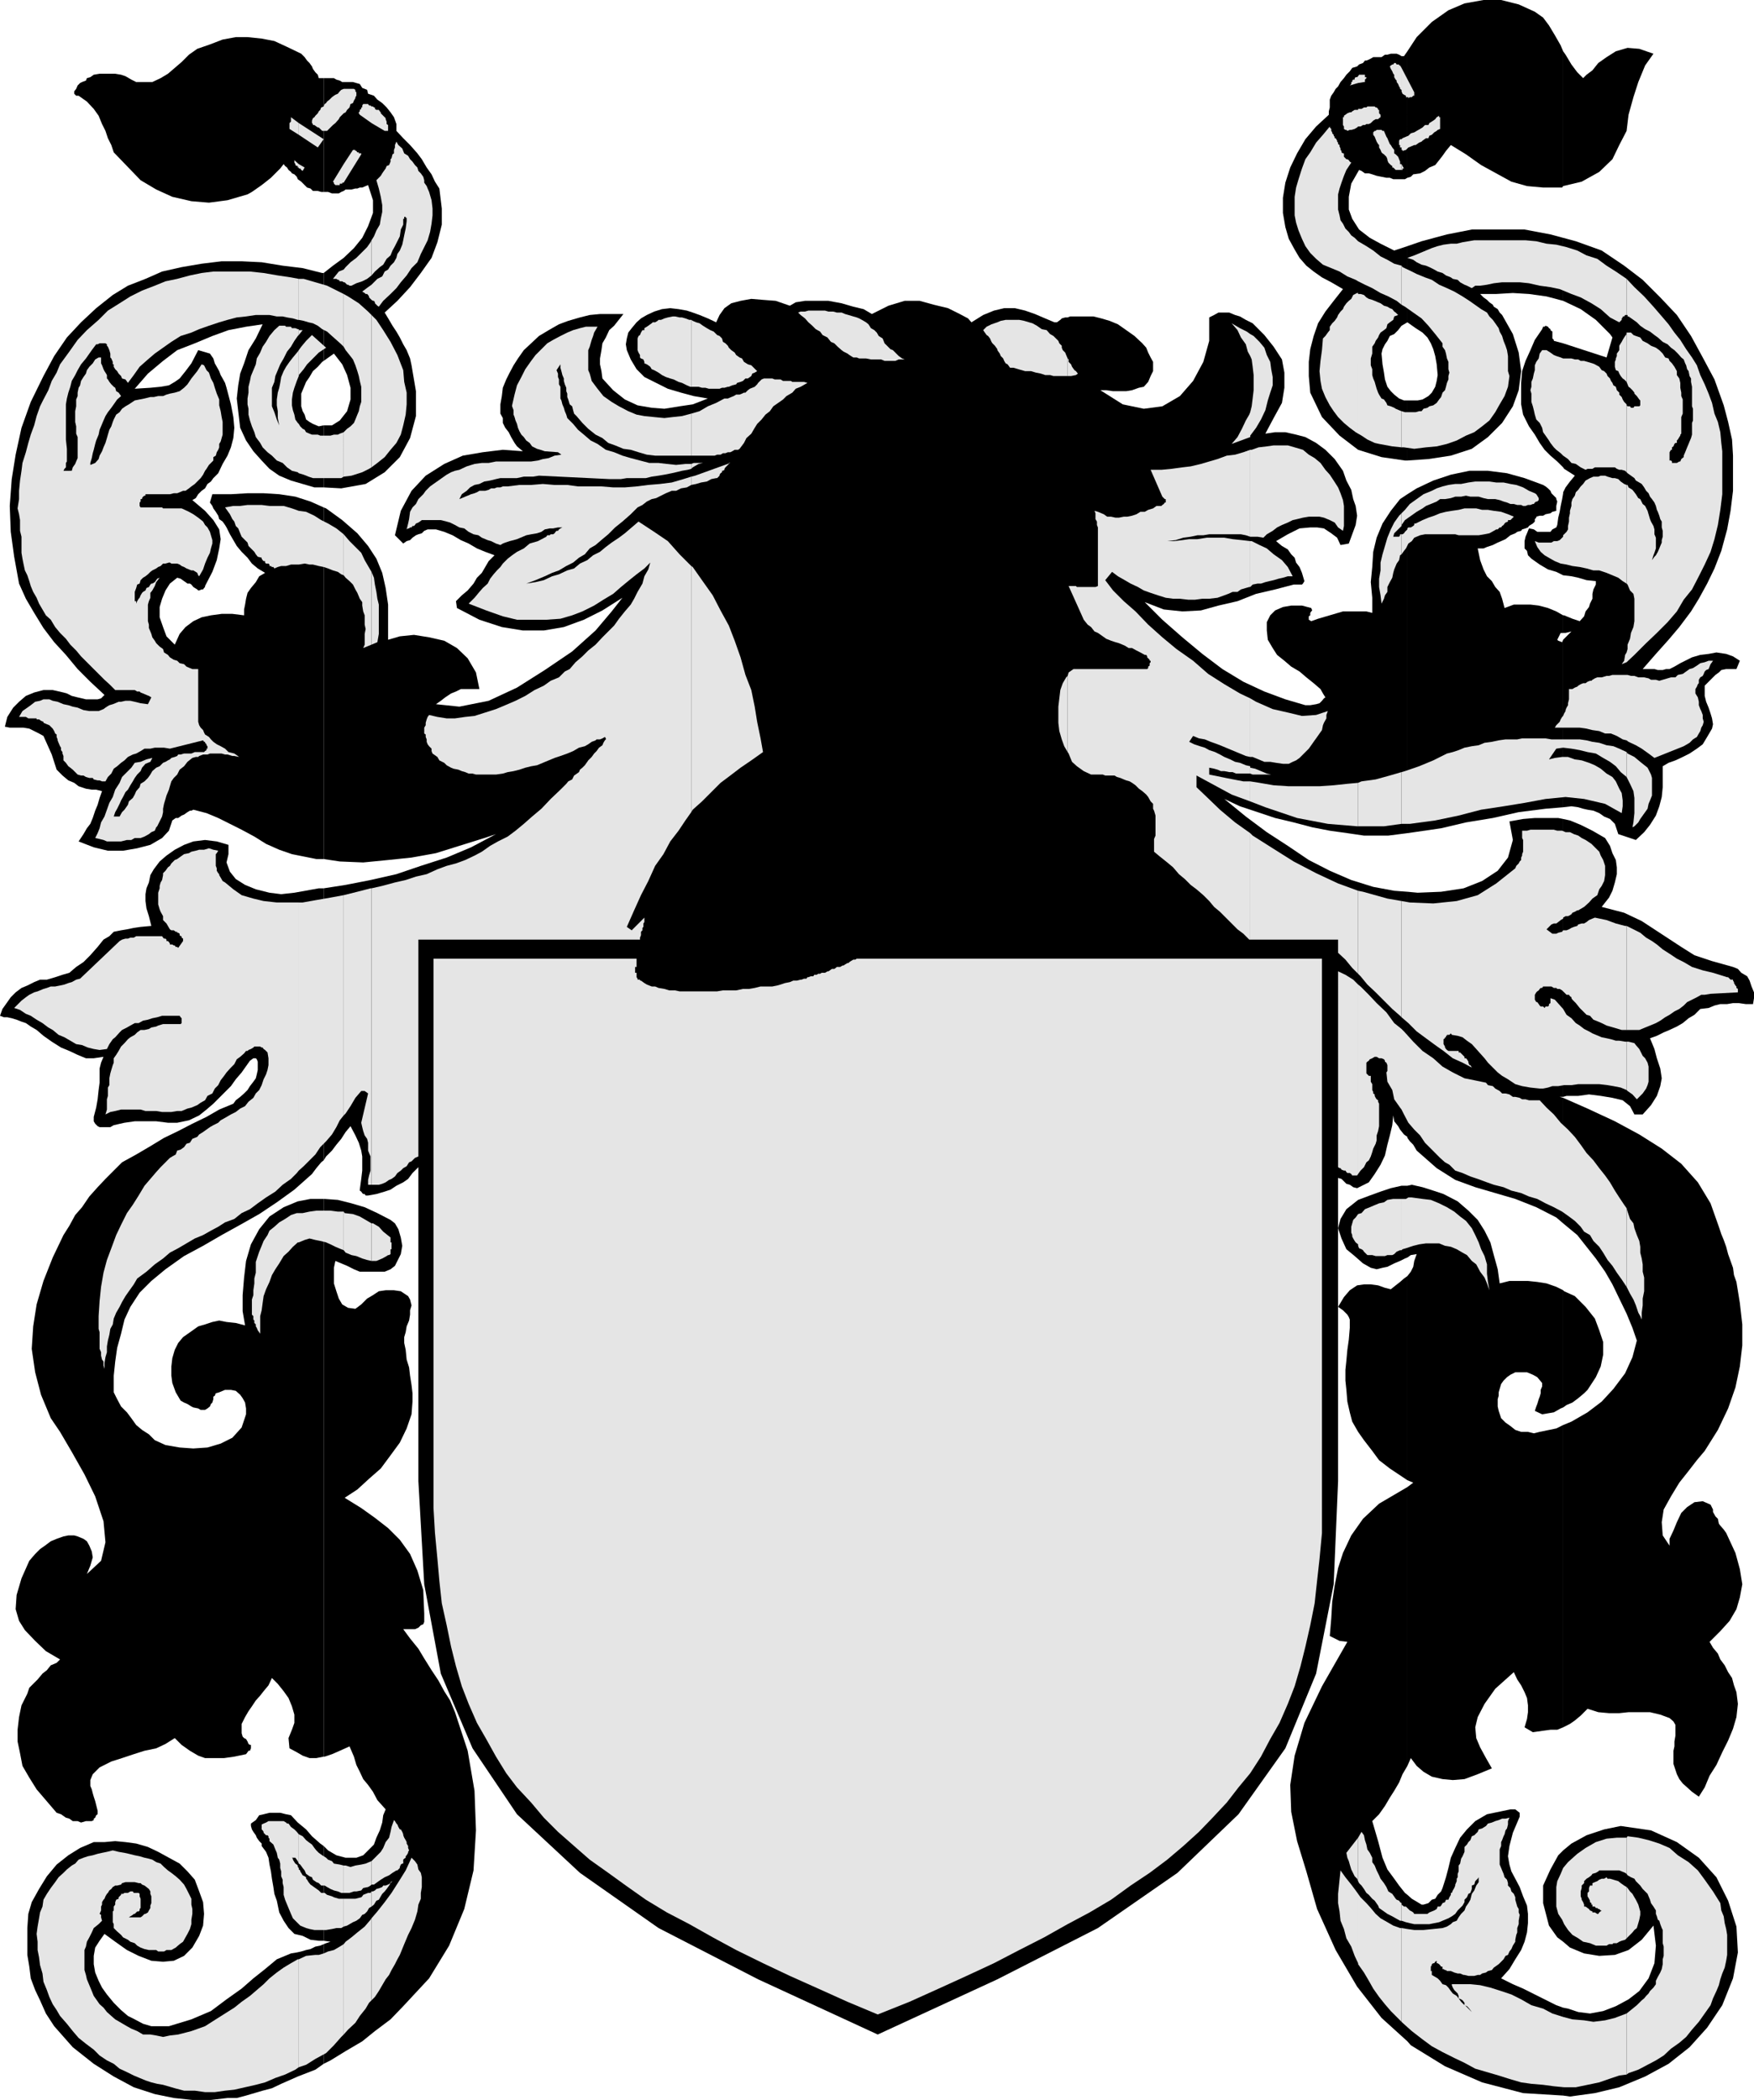 <svg xmlns="http://www.w3.org/2000/svg" width="359.301" height="430"><path d="m66.3 422.602 1.403-.7L70.801 420l3.402-2 2.598-2.098L80 413.5l2.602-2.7 5.3-5.698 4.098-6.7 3.102-7.5L97 383l.5-8.2-.297-8.1-1.402-8.2-2.598-7.898-1-2.403L91 346.301l-1.2-2.2L88.403 342l-1.5-2.398-1.199-2L84 335.5l-1.398-1.898H85l.703-.301.5-.5.5-.2.2-.5v-1.699l-.2-4.8-1.203-4-1.5-3.403-2.098-2.898-2.402-2.399-2.7-2.101-2.8-2-3.398-2.102L73.203 305l2.399-2.2L78 300.7l2-2.7 1.902-2.598 1.399-2.902 1-2.898L84.5 287v-1.7l-.2-1.698-.3-1.903-.2-1.699-.5-1.598-.198-2L82.8 275v-1.2l.3-1 .2-1.198.5-1.2.2-1.202v-.898l.3-1-.3-1.2-.398-.699-1.5-1-1.399-.203H79l-1.398.203-1.2.797-1.199.703-1.203 1.2-1.2.898-1.5-.2-1.198-.698-.7-1.2-.5-1.5-.5-1.601v-3.2l.301-1.402 2.399 1 1.398.703 1.203.5h5.098l1.199-.5.902-.703 1.2-2.398.3-1.7-.3-1.699-.5-1.703-.7-1.199-.902-.7-2.7-1.398-2.597-1.203-2.703-.797-2.797-.703-2.703-.199h-.2v114.2h.2l1.5-.5 1.602-.7 2-.898.898 2.097.5 1.703.703 1.399.7 1.5 1 1.199 1 1.402.898 1.7L79 370.5l-.5 1.2-.2 1.5-.5 1.6-.698 1.5-.5 1.4-1.2 1.202-1 1-1.402.5h-2.2l-1.898-.5-1.699-1-.902-.902v19.402l1.402.2-.902.3-.5.2v24.5"/><path d="m66.3 398.102-.698.3-1 .2-1 .5-.899.199-1 .3-.902.2-1.2.199-2.898 1.2-2.402 2-2.399 1.902-2.402 2.097-3.098 2.203-3.199 2.399-4 1.699-4.601 1.402H31l-1.7-.5-1.698-.902-1.399-.7-1.402-1.198-1.5-1.5-1.399-1.7-1-1.402-.699-1.398-.703-1.7-.297-1.703V400.5l.297-1.7.902-1.398 1-1.402 2.2 1.602L26 399.3l2.402 1.199 2.598 1 2.402.2 2.2-.2 2.101-1 1.7-1.7 1.398-2.398.8-2.101.2-2.399-.2-2.402-.8-2.2-.899-2.398-1.5-1.703-1.601-1.597-2.2-1.2-2.199-1.203-2.101-1-2.399-.699-2.199-.3-2.101-.2-2.2.2h-2.199l-2.8 1.202-2.403 1.5-2.398 1.899-2 2.398L8 386.801 6.5 389.5l-.7 2.402-.198 2.899v5.5L6 402.699l.3 2.403.903 2.398 1 2.102 1.2 2.699 1.699 2.601 3.8 4.297 4.301 3.403 4.098 2.597 4.101 2.203 4.301 1.399 3.899.8 3.8.399h3.801l3.399-.398H48.5l1.902-.5 3.399-1 1.902-.5 1.899-.903L61 425.2l3.602-1.398 1.699-1.2v-24.5"/><path d="m66.3 378-.698-.5-1.7-1.5-1.199-1.398L61 373.199l-1.398-1.5-1-.199-1.2-.3h-2.199l-1.203.3-.898.2-.7 1-1 .702v.5l.2.7.3.5.5.699.2.5.5.699.5.5v.5l.898 1.2.5 1.202.203 1.399.297 1.398.203 1.5.297 1.703.203 1.399.5 1.398.5 2.403.899 1.699 1 1.5L60.3 396l1.699.402 1.602.797 1.699.203h1V378m0-132.5h-2.698L61 246l-2.898 1.2-2.899 1.902-2.101 2.597-1.7 3.102-1 3.398-.402 3.403-.297 3.597v3.301l.5 2.902-1.902-.5-1.899-.203-1.5-.297-1.402.297-1.5.5-1.398.403-1.399 1L37.5 273.8l-1 1.199-.7 1.402-.5 1.7-.198 1.699v1.898l.199 1.5.699 1.903 1 1.699.703.398.7.301.8.5.399.2 1 .202.5.297H42l.5-.297.5-.402.203-.5.297-.3.203-.7v-.5l.297-.2.203-.5.7-.198 1.199-.5H47.3l1 .199.902.8.5.7.5.898.2 1.203v1.2L49.5 292.3l-1.898 2.101-2.399 1.2-2.703.8-2.898.2-2.801-.2-2.899-.5-2.199-1L30.5 293.7l-1.398-.898-1.2-1-1-1.399L26 289.2l-1.2-1.2-.8-1.5-.7-1.398v-3.403l.302-2.898L24 276l.8-2.898.7-2.903 1.203-2.597 1.899-2.903L31 262.301l2.902-2.399 3.801-2.703 3.899-2.097 3.8-2.2 3.801-2.101 3.899-2.2 3.601-2.402 3.598-2.597 3.601-3.2.899-1.203 1-1.199.5-.398v-55.7h-1l-5 .899-2.7.3-2.398-.3-2.8-.7-2.2-.902L48.301 180l-1.2-1.5-.699-1.898.399-1.7V173l-2.399-.7L42 172l-2.398.3-1.899.7-1.902 1-1.7 1.2-1.398 1.202L31.5 178l-.7 1.2-.3 1.5-.5 1.202-.2 1.2v1.398l.2 1.5.5 1.602.5 2-2.2.199-1.398.199-1.402.3-1.2.2-1.5.3-.898.9-1.199.702-1.203 1.5-1.5 1.7L17.102 197l-1.5 1-1.399 1.2-1.402.402-1.5.5-1.7.5H8.204l-1.203.5-1.398.699-1.2.5-1.199.898-1 1-.703 1-1 1.403L0 208l.8.3h.7l.902.2 1 .3 1 .4.899.3 1 .7 1.199.702 1.402 1.2 1.7 1.199L12.5 214.5l1.703.7 1.7.8 1.699.7h1.601l2-.298-.5 1.2-.3 1.199v2.898l-.2 1.5-.203 1.903-.297 1.699-.5 1.898v.903l.297.5.5.5.402.199h2.2l.699-.399 2.199-.5 2.102-.3H32l2.402.3h1.899l2.402-.5 2.098-1 1.5-1.203L43.703 226l3.598-3.598 1-1.402 1.199-1.398 1.203-1.7.5-.703.7-.5h.5l.199.203.199.5v1.7l-.2.898-.199.8-.5.7-.699.902-.5.797-.703.703-.797.7-.902.699-.5.699-2.899 1.2-2.601 1.5-2.899 1.402-2.902 1.5L33.602 233l-2.801 1.7-2.899 1.702L25 238l-1.7 1.7-1.698 1.702-1.602 1.7L18.3 245l-1.5 2.2-1.398 1.6-1.199 2.2L13 252.902l-2.2 4.598-1.898 4.8-1.402 4.802-.7 4.5-.3 4.597.703 4.801 1.2 4.602 2 4.8L12.3 293.2l2.402 4.102 2.598 4.601 2.199 4.5 1.703 5.098.399 4.3-.899 3.802-2.902 2.699.699-1.7.5-1.699-.2-1.203-.5-1.199-.5-.898-.698-.5-1.2-.5-.699-.2H14l-1 .2-1.398.5-1.2.5-1.199.898-1 .7-1 1-1.203 1.4-1.598 3.597-1 3.403-.199 2.898.7 2.402 1.199 1.899 2.101 2.2 2.2 2.102L12.3 339.8l-.7.699-1.199.5-.8 1-.899.7-1 1.202-.703.7-1 1-.398 1.199-1.2 2.398-.5 2.403-.3 2.597v2.403l.5 2.398.5 2.602L6 364l1.5 2.402 4.102 4.797.898.301 1 .7.703.202.7.5h1l.699.297 1-.297H18.8l.402-.203v-.297l.297-.203.203-.5.297-.199v-.7l-.297-1.198-.203-.801-.297-.899L19 367.2l-.2-.797-.3-.703v-1.2l.5-1.2 1.402-1.398 2.399-1.203L25 360l2.402-.8 2.2-.7L32 358l1.902-.898 1.899-1.2 1.402 1.399 1.7 1.199 1.699 1L42 360h3.902l2.098-.3 2.402-.5.301-.4.2-.3h.3l.2-.5v-.7h-.2l-.3-.198-.2-.5-.3-.5-.403-.2-.297-.3-.203-.7V353l.703-1.398.7-1.2.699-1 .8-1.203.899-1 .699-.898 1-1.2.703-1.5 1.2 1.2 1.199 1.5 1 1.398.699 1.703.5 1.7v1.699l-.5 1.398-.7 1.703.2 2.098 1.5.8 1.199.7 1.402.5h1.399l1.5-.3V245.5"/><path d="m66.3 237.602.5-.801 1.2-1.2.902-1.199 1-1.203.899-1.398 1-1.2 1 1.899.699 1.5.5 1.602.203 1.199v2.898L74 241.402l-.297 2.2v.199L74 244l.203.3.2.2h.3l.2.3h.5l1.699-.3 1.699-.5 1.199-.398 1.203-.801 1.399-.7 1-.699.898-1.203L85.703 239v64.3l1.2 21.102L90.3 342.7l6.5 15.3 9.101 13.5 12.899 12 16.101 11.3 20.399 10.5 24.5 11.302 24.5-11.301 20.601-10.5 16.301-11.301 12.5-12L263.3 358l6.3-15.3 3.602-18.298.899-21.101v-62.102l.699.203 1 1 .699.2.3.199.403.3.797.2.402-.2 2-1 1.2-1.699 1.199-1.902.902-1.898.5-2.2.5-1.902.5-2.098.2-2 .199 1.2.8 1 .399.699.8 1 .7.5V233v-50.398l-2.7-.2-4.3-.8-4.5-1.403-4.399-1.898-4.3-2.2-4.301-2.902-4.301-2.797-4.297-3.203-4.402-3.597 3.199 1.5 7.203 2.398 3.797.902 3.8 1 3.602.7 3.598.5 3.402.5h5l3.899-.5v-69.403l-1.5 1-1.899 2.403-1.699 2.597-1.203 2.903-.7 2.898-.198 3.102-.301 3.097.3 3.203v3.098l-1.199-.3h-4.8l-3.399 1-1.703.5-1.398.5-.5-.298v-.703l.3-.199v-.5l.2-.3.199-.2-.2-.5-1.898-.5H264.5l-1.7.3-1.597.7-1 1-.703 1.402v1.7l.203 1.898 1 1.7.899 1.402 1.5 1.199 1.398 1.199 1.703 1 1.399 1.2 1.5 1.202 1.398 1.2.5.898.5.8-.297.2-.402.5-.5.5-.7.2-1.199.202h-1l-4.101-1.203-4.301-1.597-4.297-2-4.3-2.602-4.102-3.098-4.098-3.402-4.101-3.598-3.602-3.601 3.902 1.5 3.801.398L246 125l3.602-1 3.898-.898 3.8-1.5 3.903-.903 3.797-1h1.703l.2-.199.3-.5-.5-1.7-.5-1.198-.703-.903-.297-1-.703-.699-.7-1-1.198-.7-1.2-1 2.399-1.398 2.402-1.203 2.2-.199h1.398l1.402.2 1.5 1 1.2.902.699 1.5 1.699-.301.699-1.899.703-1.902.297-1.898-.297-2-.5-1.403-.402-1.898-1-1.899-.7-2L273.403 94l-1.902-1.898-1.898-1.403-2.2-1.199-1.902-.5-2.2-.5h-2.097l-2 .3 1.7-3.198 1.699-3.102.5-3.098v-3.101l-.5-2.7-1.7-2.601L259 68.602l-2.398-2.403-1.399-.699-1.203-.7-1-.3-1.2-.5h-2.198l-.899.5-1 .5v4.8l-1.203 4.302L244.402 78l-2.699 3.102-3.601 2.097-3.801.5-4.301-.898-4.598-2.899h1.2l1.398.2h2.703l1.2-.2 1.398-.5 1-.203.902-1 .5-1.199.5-1v-1.898l-.5-.903-.5-1-.402-1-.801-.898-1.598-1.5-1.699-1.2L229 66.403l-1.7-.703-1.698-.5-1.602-.398h-4.797l-.5.199h-.5l-.703.2-.297.3-.703.5h-.5l-1.898-.8-2.102-.9-2-.698-2.098-.5h-2.199l-2.101.5-2.2.898L199 66l-.7-.8-1.698-.9-2.399-1.198-2.902-.7-2.899-.8h-3.101l-3.301 1-3.398 1.699-1.7-1-2.101-.5-2.399-.7-2.699-.5h-4.8l-1.903.301-1.2.7-2.898-1-2.601-.2-2.399-.203-2.199.403-1.902.5-1.399 1-1 1.398-.699 1.5-1.703-.8-1.7-.7-1.398-.5-1.199-.398L139 63.3l-1.7-.2-1.698.2-1.602.5-1.5.699-1.2.7-.898.8-1 1.2-.699.902-.3 1.199-.2 1.199.2 1.2.8 1.902 1.2 2L132 77.199l2.402 1.203 2.399 1.2 2.699.8 2.602.7 2.898.5-3.098 1.199-2.699.398-3.101.5-2.602-.199-2.898-.5L128 81.8l-2.398-1.898-2.2-2.402-.199-1.5-.3-1.398v-1.2l.3-1.703.2-1.398.699-1.2.699-1.5 1-.902 1.902-2.398h-4.8l-2.102.199-2 .5-2.399.7-1.902.702-2.098 1.2-2 1.199-1.601 1.5-1.5 1.398-1.2 1.703-.898 1.399-.8 1.5-.7 1.398-.703 1.703-.2 1.7-.3 1.699v1.898l.5.903v1l.5 1 .703.898.5 1 .7 1.2.5.702 1.199 1-4.102-.3-4.098.5-4.101.699L91 95l-3.797 2.402-2.902 3.098-2.2 4.102-1.199 5 1.7 1.699.699-.5.699-.2.5-.5.703-.5.5-.199.7-.203.5-.5.699-.297H89.3l1.699.5 1.703.7 1.7 1L96 111.3l1.703 1 1.7.699 1.898.7-1.2 1.202-1.398 2.399-1 1-.703 1.2-1.2 1.402-1.198 1-1.2 1.2.2 1.398 4.601 2.402 4.598 1.5 4.3.7h4.301l4.098-.7 4.102-1.5 3.8-1.902 4.098-2.598-2.2 2.797-3.3 3.903-4.797 4.3-5.601 3.797-5.7 3.602-5.8 2.699-6 1.2-4.801-.5 1-.7.902-.7 1.2-.8 1-.398 1-.5h3.8l-.703-3.403-1.7-2.898-2.198-2.102L91 131.2l-3.098-.699-3.101-.5-2.899.3-2.402.7v-7.2l-.5-3.398-.7-3.101-1.198-2.899-1.7-2.601-2.199-2.602-3.101-2.699-3.301-2.398-.5-.2v72l3.3.5 4.801.2 5.098-.5 4.8-.5 5-.903 4.802-1.5 5.101-1.597 2.399-.801L96.5 173.5l-5 2.102-5.297 1.699-5 1.699-5.3 1.2-5.102 1-4.5.702v55.7"/><path d="m66.3 103.902-2.698-1.203-3.102-1-3.297-.5L54 101h-3.297l-3.402.2H43.5l-.5 1.702.5.7.203.5.5.699.5.8.2.7.699.5.5.699.3.5.7 1.402 1.398 2.399 1 1.199 1.203 1.2.899 1.202 1.199 1 1.5.899-1.2.699-.699 1.2-1 1.202-.699 1-.3 1.2-.2 1.199-.203 1V126l-2.398-.3h-2.2l-2.199.3-1.902.402-1.7.797L38 128.402l-1.2 1.399-1 2.199-1.698-1.7-.7-1.898-.699-2v-2.101l.5-1.7.7-1.699.898-1.402 1.5-1.2.699.2.703.5.297.2.402.3h.5l.301.2.399.5.8.5.2.202h.199l.5-.203h.3l.2-.297.199-.203V120l1.5-2.898.902-2.403.5-2.398.301-1.899-.3-2-1.2-1.902L42 104.602l-2.598-2.2.7-.402.5-.8.699-.7.699-.5.5-.898.703-.5.5-.7 1-1L45.602 95l1-1.7.699-1.698.5-1.903.199-2.097-.2-2.2-.5-2.601-.898-3.399-.3-1-.5-.902-.399-.7-.3-.8-.5-.898-.403-.7-.297-1-.703-1-2.398-.703-1.399 2.703L38 76l-1.2 1.5-1 .7-1.198.702-1.7.297-2.101.203-3.2.2 2.7-3.102 3.101-2.598 2.899-2.203 3.601-1.398 3.598-1.5 3.3-1.2 3.602-.699 3.399-.5-1.399 2.899-1.5 2.398L50 74.402l-.797 2.098-.402 2.402-.301 2.7.3 2.597.403 3.403 1.2 2.597 1.5 2.203 1.699 1.899L55.203 96l2 1.402 2.399 1 2.398.7 2.402.699h1.899V87.1l-1 .2-1.2-.5-.699-.399-.699-.5-.3-1L62 84.2l-.297-1v-2.597l.5-1.2.5-1.203.7-1 .698-1.2 1-.898.898-1 .3-.2v-18H66l-4-1-4.098-.5-4.3-.703L49.5 53.5h-4.098l-4.101.5-4.098.7-4 .902-3.402 1.5-3.598 1.398-3.101 1.902-3.399 2.7L16.602 66l-2.899 3.102-2.601 3.8L8.902 77l-2.601 5.3-1.899 5.302-1.199 5.5-.8 5-.403 5.5.203 5.3.7 5.098 1 5.5 1.398 3.102L7 125.5l1.902 3.102 2.2 2.898 2.398 2.602L15.902 137l2.598 2.602 2.902 2.699-.699.699-.703.2h-2.398l-1.7-.4-1.199-.3-1-.5-.703-.2-2.2-.5H8.903L7 141.8l-1.7.7-1.398 1.2-1.199 1.202-1.203 1.899-.5 2L2 149h2.8l1.2.2 2 1 .902.5 1.7 3.8 1 3.102L12.8 158.8l1.199 1 1.203.5.899.699 1.5.5 1.199.2h.902l1.2.3-.5 1.402-.403 1.399-.5 1.199-.5 1.5-.5 1.2-.7.902-.698 1.199-1 1.5 3.101 1.199 2.899.7h3.101l2.899-.5 2.699-.7 2.402-1.398 1.399-1.5L35.3 168l.699-.5h.5l.703-.5.5-.2.7-.5.5-.3h.3l.399-.2 2.699.7 2.402 1 2.399 1.2 2.398 1.202 2.602 1.399 2.398 1.5L57.203 174l2.598.902 5 1h1.5v-72"/><path d="m66.3 99.8 3.602.2 5-.898 3.899-2.403 3.101-3.097L84 89.699l1.203-4.5v-5.097l-.902-5.301L84 73.402l-.7-1.703-.698-1.199-.7-1.398-.699-1.2-.8-1.203-.7-1.199-.902-1.5 2.601-2.398L84 58.8l2.203-2.899 2.2-3.101 1.199-3.2.898-3.6v-3.3l-.5-4.098-.898-1.403-.7-1.5-1-1.398-1-1.7-.902-1.199L84 29.7l-1.398-1.398-1.399-1.5v-1.399l-.5-1.402L80 23l-.797-1-.902-.898-1-.7-.7-.8-1.199-.403-.199-.797-1-.402-.5-.8L73 17l-.7-.2h-2.198l-.5-.3-.7-.2-.5-.3h-2.101v23.3h.902l.797.302h1.402l.5-.301.5-.2.399-.3H72l.8-.2h.403l.5-.199h.5l.7-.3.5-.2 1 3.098v2.602l-1 2.699-1.2 2.398-1.703 2.102-2.098 2-2.199 1.601-1.902 1.5v18l.699-.5 1.402-1 1.7 2.2 1 2.199.699 2.601v2.399l-.7 2.398-1.5 1.903-1.601 1h-1.7V99.8"/><path d="M66.3 16h-1l-.198-.7-.5-.5-.5-.698-.2-.5-.5-.7-.5-.5-.5-.703-.699-.699-2.902-1.398-2.598-1.2-2.601-.5-2.899-.3h-2.402l-2.7.5-2.601 1-2.598.898-1.699 1.2-1.5 1.5-1.402 1.202-1.399 1.2-1.5.898-1.699.8h-3.3l-1-.5-1.2-.698-.902-.301-1.2-.2h-3.199l-1.199.2-.703.5-.7.199-.198.5-.801.3-.399.2-.5.5-.3.7-.399.5v.5l.2.202.199.2h.5L17.8 20.8l1.402 1.5 1 1.398.7 1.703.699 1.399.5 1.5.699 1.398.5 1.5L26 34l2.8 2.902 3.2 1.899 3.3 1.5 3.903.898 3.598.301 3.8-.5 4.102-1.2.899-.5 2-1.398.898-.703 1-.797 1.902-1.902.7-.898.3.398.399.3.3.5.5.4.2.3.5.2.5.5.199.5.703.5.7.702.5.5.699.2.5.5h1l.699.199h.5V16M288.3 418l.7.8 7 4.302 7.602 3.3 8.398 2.2 8.203.5v-18l-1.402-.5-4.399-2.2L312 407.2l-2.098-.898-2.402-1.2 1.703-1.902 1.2-2 1.199-1.898.699-1.7.5-1.902.199-1.898v-1.899l-.2-1.703-.8-1.898-.7-1.899-.898-1.703-.8-1.5-.399-1.398-.3-1.7.3-2.101.7-2.7 1.398-3.3v-.8l-.899-.7h-1l-4.8 1-2.399 1.402-1.703 1.7-1.398 1.699-1 2.101-.899 2-.5 2.098-.5 1.902-.703 2.2-.297.699-.703.699-.5.8-.7.2-.698.7-1 .3h-.399l-.5-.3-1.5-.9-.902-.8v30"/><path d="m288.3 388-.5-.398-1.198-1.5-1-1.403-1.399-1.898-1-2.399-.902-3.402-1.2-4.098 1.399-1.402 1.203-1.7 1-1.698.899-1.403 1-1.699.699-1.7 1-1.698V304.5l-5.801 3.402-3.297 3.098-2.402 3.402-1.7 3.598-1 3.102-.699 3.597-.5 3.301-.199 3.402-.3 3.598 2 1 1.597.2-5.2 9.1-3.597 7.5-2 6.7-.902 6 .199 5.5 1.203 6 1.899 6.2 2.199 7.702 3.8 8.399 4.399 7.5 5 6.398 5.3 4.801v-30"/><path d="M288.3 361.602 289 360l1.203 1.602 1.399 1.199 1.699 1 2.199.5 2.102.199 2.398-.2 2.703-1 2.899-1.198-1.2-2.102-1.199-2.2-.8-1.898-.2-2.203.5-2.097 1.399-2.7 2.199-3.101 3.8-3.399.7 1.5.8 1.2.7 1.398.5 1.2.199 1.5v1.402l-.2 1.398-.5 1.7 1.7 1 2.102-.298 1.5-.203H319l1.203-.5v-61.898l-1.402.699-3.399.7-1.199.3-1.203-.3h-1.398l-1.2-.4-1-.8-1-.7-.902-.898-.5-1.5-.2-.902v-1.5l.2-.7v-.698l.203-.7.297-1 .5-.703.703-.699.7-.5 1-.5h2.398l1.199.5.902.5 1 1.2v.702l-.3.7v.699l-.2.699-.199.5-.3 1-.2.5-.3.902 1.5.7 1.199-.2 1.199-.203 1.402-.797.5-.203v-24l-1.402-.699-2-.7-1.899-.3-1.902-.2h-3.797l-2 .5-.402-2.898L306 257l-.7-2.598-1.198-2.402-1.399-2.2-1.902-1.898-2.2-1.902-2.898-1.5-2.101-.7-2.2-.698-2.199-.5-.902.199V257.5l.699-.5 1.203-.2-.5 1.4-.203 1.202-.5 1-.7.899v41.8l1.2.5-1.2.899v57.102"/><path d="m288.3 261.3-.698.5-.801.7-.899.7-1 .8-1.199-.3-1.402-.5-1.5-.2h-1.399l-1.402.2-1.5 1-1.2 1.402-1.198 2 1 .699.898.898.3.5.2.5v1.703l-.2 2.399-.3 2.101-.2 2.2-.198 1.898v2.2l.199 1.902L276 287l.5 2.2.5 1.902 1.203 2.097 1.2 1.703 1.699 2.2L282.5 299l2.203 1.7 2.098 1.402 1.5 1V261.3m-.001-18.5h-1.198l-2.2.5-2.101.7-2.2.8-2.398.9-2.402 1.902-1.2 2-.5 1.898.7 2.102 1 2.199 1.699 1.398 1.703 1.5 1.598.903 1.199.3 1.203-.3 1-.2 1.399-.703 1.199-.5 1-.5.5-.199v-14.7m-.001-9.8.5.7.7.702.703 1.2 4.098 3.597 3.8 2.403 4.102 1.5 4.098 1.199 4.101 1.199 4.301 1.7 4.098 2.1 1.402 1.2v-25.7l-.703-.198h.703v-56.903l-1-.199h-4.8l-2.403.2-2.797.5.7 3.8-1 3.602-2.102 2.699-3.2 2.101-3.8 1.5-4.598.7-4.8.199-2.102-.2V233m-.001-62.398 1.403-.2 5.5-.8 5.098-1.2 5.5-.902 5.3-1.2 5.5-.698 3.602-.301V131l-.203.5-.797-.3-.203-.2.703-1.398h.5V126l-1.402-.8-1.7-.7-1.898-.5-1.703-.2h-3.398l-1.899.7-.5-1.898-.5-1.403-.902-1-.7-1.199-1-1-.699-1.398-.699-1.903-.5-2.398h1.2l.699-.301 1.199-.398 1-.5.699-.301.902-.399 1-.8 1-.403.399-.297.8-.203.2-.297.699-.203.5-.199.203-.3.297-.2.5-.3.203-.2.2-.2v-.5l.3-.3v-.2l.7-.198h.699l.5-.301 1-.2.398-.3.8-.2v-1l.2-.902-.2-.5V102l-1-1-.198-.5-.5-.5-.5-.398-.5-.301-3.801-1.399-3.598-1-3.902-.5H301l-3.797.797-3.601 1.203-3.399 1.598-1.902 1.2v69.402M288.3 94.3l4.302-.3 4.601-.7 4.297-1.398 3.3-2.402 2.903-2.898 2.2-3.403 1.199-3.297.5-3.902-.5-3.8-1.2-3.798-2.199-3.902-.5-.5-.402-.7-.801-.5-.2-.398-.698-.5-.5-.5-.7-.5-.699-.703h3.297l3.402-.199 3.301.2 3.598.5 3.402.902V48.699L317.602 48l-5.301-1H301.5l-5.098 1-5.199 1.402-2.902 1V66L290 67.2l1.402.902 1 1 .7 1.199.5 1.199.398 1.402.3 1.7.2 2.199-.2 1.199-.3 1.2-.7 1.202-.698.7-1.2.699-1 .199h-2.101v12.3"/><path d="M288.3 82h-.698l-1-.398-1-.801-.7-.7-.699-.902-.5-1.5-.203-1.398-.297-1.7-.203-2.199.203-.902.5-1 .5-.7.5-1 .899-.398.8-.8.7-.903L288.3 66V50.402l-2.7.899-2.8-1.399-2.2-1.203L278.403 47 277 44.8l-.7-1.898v-2.601l.5-2.7 1.602-2.8.5.199.7.5h.8l.7.2.898.3 1 .2 1 .202h.703l.7.297h2.398l.5-.297V10.5l-.7 1h-.5l-.5-.3-.5-.2h-1.199l-.699.2h-.5l-.703.5h-1.7l-.5.3-.398.2-.5.202h-.3l-.399.5-.8.297-.403.403-1 .3-.5.7-.7.699-.5.699-.698.8-.5.9-.5.5-.399.702-.5.7-.3.8V22l-.2.8v.7l-2.601 2.402-2.2 2.598-1.699 2.902-1.402 2.899-1 3.101-.5 3.098v3.102l.5 2.898.699 2.402 1.203 2.2 1 1.699 1.399 1.601 1.5 1.2L270.8 56.8l1.902 1 2.399 1.398-1.899 2.403L271.5 63.8l-1.5 2.398-.898 2.602-.7 2.699-.3 2.602V77l.3 3.402 2.399 5 3.601 3.797 3.801 2.903 4.797 1.5 4.8.699h.5V82"/><path d="m288.3 36.402.7-.203.5-.5 1.402-.199 1-.5.899-.7 1.199-.5.8-1 .7-.898.703-1 1-1.203 3.098 1.903 3.101 2.199L306.5 35.5l3.102 1.7 3.199.902 3.3.3H320l.203-.3V10.5l-.5-1.2-1.203-2.1-1.2-2-1.198-1.598-1.7-1.2-3.3-1.5L307.5 0h-3.598L300 .7l-3.297 1.402-3.402 2.398-3.098 3.102-1.902 2.898v25.902m31.902 392.7 1.399.199 5.101-.7 5-1.199L337 425.2l4.8-2.597 4.302-3.403 3.601-4 3.098-4.597 2.199-5.5 1-5.301-.297-5.301-1.703-5.3-2.398-4.798-3.602-4-4.5-3.203-5.297-2.398-6.203-.899-3.398.7L325 375.8l-3.098 1.699-1.699 1.402v18.7l1.399 1.199 2.898 1.2 3.102.5 3.199-.2 2.8-1 2.7-2.1 2.402-2.9.5 4.102-.3 3.598-1.2 3.102-1.902 2.597-2.2 1.703-2.601 1.399-2.598 1-2.699.5-2.402-.301-2.098-.7-1-.198v18m0-50.2-1 1-1.601 2.899-1.5 3.3v3.598l1.199 4.602 1.699 2.398 1.203.903v-18.7m0-25.202 1.399-.7 1-.7 1.199-1 1.402-1.398 2.2.7 2.199.199h2.101l1.899-.2H338l2.102.5 1.898.7.8.699.403.7v2.202l-.203 1.2v1l-.2.898v2.7l.403 1.202.297.899.5 1 .703.898.899.801 1 .902 1.398 1 1.203-1.902 1-2.398 1.399-2.2 1.199-2.601 1.199-2.399 1-2.402.703-2.398.297-2.7-.297-2.402-.5-1.398-.402-1.5-.801-1.2-.7-1.402-.898-1.2-.5-1.198-1-1.2-.699-1.203 2.2-2.199 1.898-2.098 1.402-2.402.7-2.398.5-2.7-.5-3.101L355.5 318l-1.898-4.098-.5-.703-.7-.797-.3-.402-.2-1-.5-.5-.5-.898v-.5l-.5-1-1.601-.7-1.7.2-1.5 1-1.199 1.199-.902 1.898-.7 1.703-.8 1.7v1.398l-1.398-2.098-.2-2.703.399-2.597 1.5-2.7 1.699-2.8 1.902-2.403 1.7-2.199 1.601-1.898 2.7-4.301 2.097-4.399 1.5-4.3.902-4.301.5-4.301v-4.3l-.5-4.4-.699-4.3-.5-1.398-.203-1.5-.5-1.403-.5-1.398-.398-1.5-.5-1.399-.5-1.203-.5-1.5-1.7-4.797-2.601-4.3-3.399-3.801-4-3.102-4.601-2.898-5-2.7-5.598-2.601-5-2.2v25.7l2.899 2.402 1.898 2.399 1.902 2.398 1.899 2.703 1.5 2.598 1.402 2.902 1.5 3.098 1.2 2.902.898 2.598-.899 3.402-1.5 3.297-2.402 3.203-2.398 2.598-2.899 2.2-3.3 1.902-1.7.699v61.898"/><path d="m320.203 288.2.7-.5 1.199-.5 1.199-.9 1.199-1 .703-.698 1.7-2.602 1-2.2.5-2.398v-2.601l-.801-2.399-.899-2.402-1.902-2.398-2.2-2.2-2.199-1-.199-.203v24m0-63.597.7-.2h2.398l2.199-.3 2.402.3 2.399.399 2.101.5 1.5 1.199.899 1.7h1.699l1.703-1.9 1.2-1.898.699-2 .3-1.601-.3-2-.7-2.102-.5-1.898-.902-2.2 1.402-.5 1.399-.699 1.199-.5 1.5-.703 1.203-.699 1.2-1 1.199-.7 1.199-1.198 1.699-.2 1.203-.5 1.2-.3h1.398l1.199-.2h1.203l1.399.2h1.5l.199-1.2V203.2l-.5-1.199-.399-1.2-.5-.898-1.199-.703-.703-.797-1-.402-4.297-1.2-3.601-1.198-2.7-1.7-2.601-1.703-2.598-1.699-2.902-1.898-3.598-1.7-4.601-1.203 1.5-1.898.699-1.399.5-1.703.402-1.699v-1.398l-.203-1.5-.7-1.403-.5-1.5-1-1.597-2.597-1.5-2.402-1.2-2.2-.902-1.398-.3v56.902m0-59.303 1.7-.198 1.398.199 1 .3.902.2 1.2.199 1.199.5 1 .7 1.199.5 1 1 .699 2.1 3.602 1.2 1.699-1.598 1.199-1.5 1.203-1.902.7-1.898.5-1.903.199-2v-4.297l1.199-.703 1.402-.5 1.5-.699 1.399-.7 1.5-1 1.199-.898.902-1.5 1-1.703.2-.898-.2-1.2-.3-1-.403-1.199-.5-1.203-.297-1.199v-2.098l1-1 .7-.703.5-.5.699-.5.5-.5 1-.199h2.101l.7-1.7-1.403-.898-1.398-.5-2-.3-1.602.3-1.7.2-1.698.5-2.399 1.199-1.203.699-1 .5h-.7l-.698.2h-1l-.7-.2H336.5l2.703-3.098 2.598-2.902 2.199-2.598 2.402-3.203 1.598-2.597 1.703-3.102 1.5-3.098 1.399-3.601 1.199-4.399.699-3.8.5-4.102v-7.2l-.2-3.3-.8-3.598-.898-3.402-1.899-5.3-2.402-4.5-2.399-4.4-2.902-4.3-3.398-3.598-3.602-3.601-3.797-2.899-4.601-3.101-5.301-1.899-2.598-.703v12.903l3.598 1.699 3.101 2.199 2.899 2.902.5.7-1.2 4.097-8.898-2.898v25.398l.2.301 2.199 1.402-1 1.2-.899 1.199-.5 1v17l1.7.199 1.398.3 1.699.5 1.902.2v.7l-.5 1-.199.902v1l-.5 1-.203.699-.7.898-.3 1-.898 1-1.5-.5-1.7-.699h-.199v3.602h.5l1.2-.301-1.7 1.699v34.3m0-64.3-.203 1.2-.297 1.402-.203 1.199-.297 1.199-.203 1.5-.2.5-.8.402-.398.5h-2.7l-.699-.5-1-.203-.402 1-.301.703-.2.899v1.5l.5.5.2.898.703.703 1.7 1.2 1.699 1 1.699.5 1.402.699V101m0-30.7-1.902-.5v-.198L318 69.3v-1.399l-.398-.3v-.2l-.301-.203-.2-.297-.5-.203-.199.203h-.3l-.2.5-1.5 2.2-.902 2.097-1 2.203-.7 2.098-.198 2.402V82.8l.398 2.101 1.203 2.399 1.2 1.699 1 1.7 1 1.402 1.199 1.199L319 94.5l1.203 1.2V70.3m0-32.198 3.797-.903 3.602-2 2.699-2.597 1.402-2.903 1.5-2.898.399-3.301 1-3.598 1-3.101L337 13.402 338.703 11l-2.902-1-2.399-.2-2.402.7-1.898 1.2-1.7 1.202-1.199 1.5-1.203.899-.7.699-1.198-1.2-1.2-1.6-1.199-2-.5-.7v27.602"/><path fill="#e5e5e5" d="m174.8 73.2-.8-.5-.398-.298L172.8 72l-.399-.3-.8-.7-.7-.7-.699-.3-.703-.898-1-.5-.5-.7-.898-.5-.7-.703-.8-.699-.7-.8-.902-.7-.5-.5.5-.2h.902l.7-.198H169l.703.199h1l.7.199h1l.699.3.699.2 1 .3.699.2.5.2.902.5.5.3.5.402.5.797.7.403.5.5.398.699.8.5.403 1 1.2 1.199.5.2.699.702.5.5.699.5.5.2h-1.2l-.699.3h-2.199l-.703-.3h-2.098l-1-.2H176l-.5-.203h-.7M61.203 423.3l1.5-.5 1.899-1.198 2.199-1.2 1.601-1.601 1.5-1.7.5-.5v-18.5l-.8.5-1.2.7-1.199.3-.902.399-1 .3h-.7l-1.898.2-1.5.7v22.1"/><path fill="#e5e5e5" d="M61.203 401.2H61l-1.398.8-1.5.902-1.399 1-1.5 1.2L54 406.3l-2.797 2.398-1.703 1.203-1.5 1.2-3.797 2.398L42 414.902l-2.797 1-2.703.7-1.7.199-1.398.3-1.402-.3-1.2-.2h-1.5l-1.198-.699-1.2-.5-.902-.5-1.2-.703-1.198-.699-.801-.7-.899-.8-.699-.898-.8-.7-.7-1-.5-.703-.402-1-1-2.398-.2-.899-.3-1v-4.101l.3-.7.2-1 .5-.902.5-1 .402-.898 1-.801.7-.7-.2-.698v-.5l-.3-.2.3-.703v-.797l.2-.402v-.5l.3-.5.2-.2.199-.5.3-.5.2-.198.3-.5.399-.301.3-.399.5-.3H24l.8-.2.2-.3.703-.2h1.899l.8.2h.399l.3.3.5.2.399.3.5.399.3.5v.5l.2.5v1.398l-.2.5v.5l-.3.5-.2.403-.5.3h-.198l-.5.5-.301.2h-2.399l.301-.2.5-.3.2-.2h.199l.5-.5h.3l.2-.203v-.297l.199-.203v-1.898l-.2-.5v-.5l-.199-.2h-1l-.199-.3h-.5l-.5.3H25.5l-.297.2h-.402V388l-.5.5v.3l-.5.2-.2.5v.5l-.3.402v.797l-.2.203v2.2l.2.398v.8l.699.7.8.7.403.5 1 .5.5.402.899.3.5.5.699.399.8.3.899.2H32l.402.3h1.2l.5-.3h1l.898-.5.8-.7.7-.5.5-.902.402-.699.5-1 .301-1v-.898l.2-1.2v-1l-.2-.902v-1.2l-1-2-.5-.898-.902-1L36 384.2l-.898-.699-.7-.5-.8-.7-.7-.698L32 381.3l-.797-.5-.703-.2-.898-.199-1-.3-1-.2-1.2-.3-.902-.2-1.2-.203-1.198-.297-1.2.297-1 .203-.902.2-1 .3-1 .2-.898.3-1 .399-.7.8-.699.399-1 .8-.703.7-1 .902-.7 1-.898 1.2-.8 1.199-.7 1.199-.199 1.402-.5 1.2L8 392.8l-.297 1.699L7.5 396l.203 1.602v1.699L8 400.8l.203 1.601.5 1.7.2 1.699.699 1.699.5 1.402.699 1.5.8 1.2.7 1.199 1.402 1.601 1.2 1.5 1.199 1.399 1.5 1.199 1.601 1.2 1.2 1.202 1.5 1 1.398.7 1.199 1 1.5.699 1.402.699 2.399 1 1.199.402 1.203.297 1.2.203 2.398.7 1.902.5h2.2l2.097.3h2l2.102-.3 1.898-.2 2.203-.5 2.2-.5 1.898-.5 2.101-.902 2-.7 2.098-1 .703-.5v-22.1m0-7.199.297.3 1.203.5.7.2 1 .2H66.8l1.2-.2.902-.2h1l.5-.3v-5.7h-1l-1-.3-.402-.2-1-.3-.5-.398h-.7l-.5-.5-1.398-1-.3-.2-.399-.5-.3-.5-.2-.203v-.297l-.3-.203L62 384l-.297-.5-.203-.3v-.2l-.297-.2v-.3V394m0-11.5-.203-.2v-.3l-.2-.2-.3-.198-.2-.301-.3-.5v-.2l-.2-.199h.7l.5.7.203.5v-6l-.402-.5-.5-.5-.7-.5-.5-.7h-.3l-.2-.203-.5-.297H55l-.5.297-.5.203-.398.2v1l.199.199.199.3v.2l.5.5h.3l.2.199v.3l.203.2v.5l.797.7.402 1 .301.702.2 1 .3.399.2.8v.899l.199.7v1l.3.702v.7l.2.8V388l.3 1 .2.5.5 1.2.5 1.202.398.899.8.8.403.399v-11.5"/><path fill="#e5e5e5" d="m61.203 381.602.297.199.5.699.402.5.301.7.7.5.5.202.199.5.699.5.5.2.5.5h.699l.5.3.703.399.7.3.8.2.7.3h.5V382l-.801-.2-1.2-.198-.402-.5-.797-.301-.402-.399-.801-.5-.7-.5-.5-.5-.398-.5-.5-.703-.699-.5-.5-.398L62 376l-.797-.398v6m0-127.2 1.2-.5 1-.3 1.199.3 1 .2 1.199.3.902.399 1 .5 1.2.5.5.199v-7.898h-1.2l-1.5-.2h-2.902l-1.399.2-1.402.3h-.797v6m0-6h-.402l-1.2.399-1.199.8-1.199.7-1 .898-1 .801-.402.902-.801 1.2-.398 1-.5 1.199-.301.898-.399 1.203v2.2l-.3 1.199v1l-.2 1.398v1l-.3.903v3.097l.3.301v.7l.2.202v.5l.3.297v.403l.2.3.199.5.5.7V269.5l.3-1.2.2-1.5.199-1.398.5-1.402.703-1.5.5-1.398.7-1.2.8-1.203.899-1.5 1-.898.898-1 1-.899h.203v-6m0-8.702 1-.9 2.399-2.398 1-1.5L66.8 233.7l1.2-1.399.902-1.5.7-1.399.8-1v-45.101l-2.699.5-2.902.5-2.801.5h-.797v54.898m0-54.899h-4.5L54 184.5l-2.098-.5-2.402-.7-1.7-1.198-1.698-1.403-.5-.297-.399-.703-.3-.5V179l-.2-.2-.3-.5v-.5l-.2-.5v-2.398l.2-.203.3-.5-1-.199-.902-.3-1 .3h-1l-.7.2-.898.202-.5.297-1 .203-.703.5-.7.5-.5.2-.698.699-.301.5-.399.3-.5.7-.5.5v.398l-.199 1-.3.5-.2.703v.5l-.3.899v2.398l.3 1 .2.5.5.903v.8l.699.7.699 1.199.3.199h.5l.399.3h.3v.2h.2l.3.2v.3l.2.2h.203v.3l.297.2v.5l-1 1.402-.2-.2H36l-.2-.3h-.198l-.301-.2h-.5v-.203l-.2-.297-.199-.203h-.3v-.297l-.2-.203h-.3l-.2-.199-.199-.3h-5.3l-.5.3h-.7l-.5.2h-.5l-.703.202-.5.297-8.098 7.703-.8.2-.899.5-.703.199-.797.3-.902.2-1 .199h-.899l-.8.3-.7.2-1.199.5-.703.2-1 .5-.7.5-.898.702-1.5 1.5 1.2.399 1.199.8 1 .399 1.199.8 1.203.7 1.2.902.898.5 1.199 1 1.203.5 2.399 1.399L16.8 214l1.199.5 1.203.3 1.2.2 1.5-.2.5-1 .699-1 .5-.398.898-1 .5-.5 1-.5.703-.402.899-.5h.8l.899-.5 1-.2.902-.3 1-.2 1-.3H36.8l.199.3.203.2v1l-.203.2h-3.598l-1 .3-.402.2-1 .202-.5.297-.898.203H28.8l-.7.5-.5.5-.898.5-.5.399-.703.8-.7.7-.5.898-.5.801-.5.7v.902l-.198.5-.301 1-.2.699-.199 1v1.398l-.3.5v1.703l-.2.7v2.097l-.3 1 1-.5 1-.199 1.199-.3h4l1 .3H32l1.203.2h1.899l1.199-.2h.902l1.2-.5.8-.2 1.2-.5.699-.5.898-.5.5-.898 1-.5.5-1 .703-.703.5-1 .7-.898.5-.7.898-1 .699-.699.5-1 .703-.5.797-.703.402-.5h.301l.2-.199.5-.2.5-.3.199-.2H53.3l.3.2h.2l.199.3.3.2.5.5.2 1.2v1.402l-.2 1-.3.898-.5 1-.398 1.2-.5 1-.7.702-.5.899-1 .8-.699.899-1 .5-.902.7-1 .5-1.2.702-.898.5-.5.5-1 .5-.703.399-1.398 1-.801.5-.399.5-1 .398-.5.801-.699.2-.5.702-.703.5-.7.2-.3.8-.7.399-.5.3L32.903 239 32 240l-1.2 1.402-1.198 1.399-1.2 2-1.199 1.898L26 248.402l-1.2 2.399-1 2.101-1 2.7-.898 2.398-.699 2.602-.5 2.898-.3 2.902-.2 3.098v2.602l.2.699v3.398l.3.703v.7l.2.8.3.399v.8l.2.7v-1.2l.199-1.199.3-1V275.7l.2-1.199.3-1.2.2-1.198.5-.903.198-1.2.5-1.2.699-1.198.5-1 .703-1.2.7-1 1-1.402.699-1.2L30 260.403l1.703-1.5 1.7-1.203 1.397-1.2 1.699-.898 1.703-1 1.7-1 1.699-.7 1.601-.902 1.5-.8 1.399-.9 1.898-.698 1.5-1.2 1.703-.8 1.598-1.2 1.7-1.202 1.902-1.2 1.5-1.398 1.7-1.2L60.8 240.2l.402-.5v-54.898m.001-69.2 1.2-.2 1 .2h.699l1.199.3 1 .2.902.3 1 .399 1 .3.7.5.5.2v-8.399l-1.5-1.203-1.7-1-1.402-.699-1.399-.898-1.699-.801-1.5-.2v11m0-10.999-1.402-.5-1.7-.5h-2.898l-1.601-.2h-2.899l-1.5.2h-1.402l-1.7.3 1 1.399.5 1 .399.5.3.898.5.5.403 1 .297.703.703.7.5.5.2.699L52.101 113l.3.5.399.5.8.2v.202l.2.297.199.203h.3v.297l.2.203h.5l.203.2v.3h.297l.203.2H56l.203.3.7-.3.699-.2h1l1-.3h1.601v-11m0-7.7 1 .297 1 .403.899.3h5.8l.5-.3V88.5l-.8.3-.399.2h-.8l-.7.2h-2.101l-.5-.2h-1.2l-.5-.2-.699-.3-.3-.5-.403-.2-.5-.5-.297-.5v10.102m0-10.102L61 86.603l-.5-.7-.2-1L60 84l-.2-1v-1.2l.2-1.398.3-1L60.8 78l.403-1v-5.3L61 72l-1 1.2-.7.902-.698 1-.5.898-.5 1.2-.2 1.202-.199 1-.3 1-.2 1.399V83l.2 1.2v1.402l.3 1.5-.5-1.2-.5-1.5-.5-1.203v-3.797l.5-1.203.2-1.199 1-2.398.699-1.2L58.8 72l.8-1 .7-1.2.699-1 .203-.198v-1.2H61l-.5-.203h-.7l-.198-.297h-1l-.2-.203h-1.199l-1 .903-1 1.199L54.5 70l-.7 1-.5 1.2-.698 1.202-.2 1.2-1 2.398-.199 1-.3 1.2v1.202l-.2 1.2V82.8l.2.898v1.203l.3 1.2.399 1.199.5 1.199.3 1 .899 1.2.5.902 1 1 .902.699 1 1 1.2.5.898.898 1 .703L61 96.7l.203.203V86.801"/><path fill="#e5e5e5" d="M61.203 77v-.2l1-1.198.7-1 1.199-1.2L65.3 72.2l1.5-1-2.899-2.597-1.199 1.199-1 1.199-.5.7V77m.001-8.398.797-1h-.797v-.2 1.2m0-3.102 1 .2 1 .3.899.2 1 .5.898.702 1 .5 1 .899.902.8 1 .899.5.5V60.2l-1-.5L67 58.5l-4.797-1.398h-1V65.5"/><path fill="#e5e5e5" d="m61.203 57.102-1.601-.301-2.7-.399-2.902-.5-2.797-.3h-7.5l-2.402.3-2.399.5-2.601.7-2.399.5-2.199.898-2.601 1-2.399 1.2-2.203 1.402-2.398 1.5-1.899 1.898-2.402 2.102-1.899 2L14.203 72l-1.902 2.602-.7 1.699-1 1.699-.699 1.902-1 1.899-.699 1.398-.703 2-.5 1.903L6.3 89l-.5 1.7-.5 1.902-.698 2.199-.2 1.601-.3 2-.2 2.098v1.7l-.3 1.902.3 1.199.2 1.199v2.2l.3 1.202v3.297l.2 1.203.199 1 .3 1.399.5 1L6 119l.3 1 .5 1.2.7 1.202.5 1.2.703 1.199.7 1.199 1 .902.898 1.5 1 1.2L13.5 130.8l.902 1.199 1.2 1.2 1 1.202 2.398 2.4L20.203 138l1.2 1.2 1 .902 1.199 1.199h4l.5.3h.5l.199.2.5.199.699.3.5.2.5.3-.7 1.4-1.5-.2-1.198-.3-.899-.2h-1l-.902.2h-.5l-.7.3-.5.2-.699.202-.5.297-.3.203-.399.297-.5.203-.5.2h-1.902l-1.2-.2-1.199-.5-1-.203-.902-.297-1-.203-1.2-.5-1-.199-.698-.3h-1.2l-.699.3-1 .2-.902.702-.7.5-1 .7-.699 1.199h1.399l.5.3H7.5v.2H8l.402.3.5.2V148l.7.3.5.2.699.7.3.5.2.5.3.202v.5l.2.5v.2l.199.5.3.699.2.3v.5l.3.399v.3l.2.5v.9l.5.5.5.702.402.297.5.403 1 1 .7.199h.5l.5.3.699.2H19l.203.3.797.2h.402l.5.199h.7l.5-.898.699-.7.5-1 .699-.5.8-.703.7-.5.703-.699 1-.5.7-.2.898-.5.8-.5h1.2l.902-.198h1.899l1.199.199 6.8-1.7.2.301H42v.2l.3.3v.2l.2.199v.5h-.2v.3l-.3.2-.2.199h-1.898l-.699.3h-1.5l-.703.2h-.5l-.2.3-.5.2-.698.2-.301.3-.399.2-.5.3-.5.2-.699.702-.703.297-.797.703-.402.7-.5.699-.7.699-.8.5-.2.7-.699.8-.3.7-.399.702-.8.7-.2.699-.703 1-.5.5-.5.898h-1.2l.302-.898.398-.7.5-1 .3-.699.403-.703.5-1 .5-.5.5-.898.5-.801.399-.7.5-.698.699-.7.3-.703.7-.797 1-.402.402-.8-1.203.3-1.2.5-1.198.2-.7 1L25 159.101l-.5 1.199-.898 1.398-.5 1.5-.7 1.203-1 2.797-.699 1.203-.3 1.2-.403 1-.5 1 .902.199.801.199.7.3H24.8L26 172h.902l.7-.398H28.8l.8-.301.899-.5.5-.399.703-.3.297-.7.203-.203 1-2 .2-.898v-.7l.199-1 .3-1 .2-.699.5-1.203.199-.699.3-1 .5-.7.7-.698.5-1 .902-.7.7-.902 1-.8.699-.2h.5l.199-.2.8-.3h.899l.5-.2h2.402l.7.2h.5l1 .3H48l1 .2-1-.7-1.2-.3-.698-.7-.899-.5-.8-.398-.7-.5-.5-.5-.402-.5-.801-.5-.2-.402-.198-.5-.5-.5-.301-.5-.2-.7V137h-1.199l-.5-.2-.699-.3-.5-.5-.902-.2-.5-.5-.7-.198-.8-.5-.399-.5-.8-.5-.2-.7-.699-.5L32 131.7l-.297-.5-.5-.699-.203-.7-.2-.5-.3-.698v-.7l-.2-.703v-3.398l.2-.7.3-.699v-1l.403-.5.5-.902.297-.8.703-.9-.5.2-.203.3-.297.4-.5.3H31l-.2.2-.3.5-.5.202-.2.5-.5.297-.198.203-.301.5-.2.5-.199.2-.3.5-.2.5v-.5h-.3V121.2l.3-.797.2-.703.5-.199.199-.7.5-.5.5-.3.5-.398.5-.5.402-.301.797-.399.402-.3.5-.2.5-.5h.5l.7-.203h.199l.3.203h1.2l.5.2.402.3.5.2.5.3 1 .399h.399l.5.3.3.2.2.5.199.199.8-1.398.399-1.2.5-1.203.5-1 .203-.898.297-1v-.7l-.297-1-.203-.699-.5-.902-.5-.5-.398-.7-1-.8-1-.7-.899-.5-1.5-.698h-3.8l-.2-.2h-4.402l-.2-.3v-.7l.2-.203v-.5h.3v-.2l.2-.3.3-.2h.2v-.3h5l.8-.2h.7l.5-.2.699-.3h.5l.703-.5.5-.398.7-.5 1.199-1.2.5-.703.398-.797.3-.402.5-.8.403-.4.5-.5v-.698l.5-.301.2-.7.3-.5.2-.5v-.699l.3-.5.2-.703.199-.699v-2.598l-.2-1-.199-1.203-.3-1.199v-1.2l-.5-1.198-.403-1.2-.297-1-.5-.902-.402-1.2-.5-.5-.5-1-.5-.198L40.402 76l-1.199 1.5-.8 1.2-.7.702-.902.7-1 .3-1 .2-.7.199-.699.3h-1l-.902.2h-.7l-1.198.3-2 .399-1.2.8-.699.4-.703.5-.5.702-.7.5-.5 1-.198.5-.301.899-.399.699-.3 1-.2.7-.3 1-.399.902-.3.8-.5.899-.2.699-.703.8-1 .4v-.4l.3-1 .2-1 .203-.698.297-1.2.203-.703.5-1.199.2-1 .3-.7.5-1.198.399-.903.5-.797.699-.902.5-.7.699-1 .8-.698-.5-.7-.5-.3-.198-.7-.301-.203-.5-.5-.399-.5-.3-.5-.2-.199v-.7l-.3-.5-.2-.3-.199-.398-.3-.801-.2-.399V73.2h-.5l-.703.403-.5.8-.7.7-.5.699-.198.699-.5.7-.5.8-.2.902-.3.5-.2 1v.7l-.3.699V83.2l-.2 1v2.203l.2.899v1.5l.3.699v4.3l-.3.7-.2.5-.5.7-.199.702H13l.203-.402.297-.3v-.9l.203-.3v-2.598L13.5 90v-7.2l.203-1.198.297-1.2.402-1.203.301-1.199.7-1.2.5-1 .699-1.198 1-1.2L18.8 71.7l.902-1.199H20l.402-.2h1.2l.3.2v.3l.2.2.3.7.2.702v.797l.199.203.3.7v.5h.2v.5l.3.5L24 76l.3.5.5.5.2.5.703.2.5.702 1.2-1.601 1.199-1.7 1.699-1.5 1.402-1.199 1.7-1.203L35.101 70 37 68.8l2.203-.698 1.598-.7 2-.703L44.902 66l1.7-.5L48.5 65l1.902-.2 2-.3h2.801l1.5.3h1.2l.898.2 1.199.2 1 .3h.203v-8.398m0-22.802v.2h.297l.203.3.297.2.402-.7-1.199-.698v.699m0-.699-.902-.801v.5l.199.3v.2l.3.199h.2v.3h.203v-.698m0-6 3.899 2.597L66.3 28.5l-5.098-3.3v2.402"/><path fill="#e5e5e5" d="M61.203 25.2 59.602 24v.902l-.301.297v1.203l1.902 1.2v-2.403m9.199 391.403.899-1 1.5-1.403.902-1.398 1.2-1.5.699-1.2.5-.5v-16.8l-.2.3-1.199 1.399-1.5 1.2-1.203 1-1.2.902-.398.5v18.5m0-22.102.7-.2 1.199-.698.699-.301.703-.5.5-.7.5-.199.5-.5.399-.703.5-.297v-3.101l-.2.3h-.5l-1 .399-.199.3-.203.2-1.2.3h-2.398v5.7m0-6.898h1.2l.898-.301h.5l1-.2.402-.5 1-.199.5-.3.2-.2v-4.8l-.5.199-.7.3-.902.2-1.2.199-1 .3-1-.3h-.398v5.602m0-131.602.399.5L72 257l1 .2 1.203.5 1 .3.899.2v-7.7l-2.399-1.398-1.402-.5-1.7-.2-.199-.3V256m0-27.598.399-.402 1-1.5 1-1.7L74 223.403h.703l.7.5-1.403 6 .203.899.2.8.3.899.5.7.2.8v1.602l.199.5.3.699v2.898l-.3 1-.2.903v1h.7v-60.7h-.2l-2.699.7-2.8.699v45.101M70.402 117.8l.399.5.8.7.7.7.5 1 .402.702.5 1.2.5.699V124l.2 1.2.3.8v1.902l.2.899-.2 1V132l-.3.7 1.699-.7v-14.898l-.7-1.2-.699-1.203-.703-1.5-2.398-2.398-1.2-1.399v8.399m0-20.199 1.598-.2 2.203-.703L75.602 96l.5-.3V64.5l-.7-.7-1.902-1.698-2.2-1.403-.898-.5V71l.399.7.8 1 .7.902.5 1.199.402 1.199.297 1 .203 1L74 79.2v3.1l-.297.9-.203 1-.297.702-.402 1-.301.7-.7.699-.698.5-.7.699v9.102m0-39.802h.2l.5.5h.199l.3.2H72l1-.5 1.203-.398 1-.5.899-.7V49.2l-.2.403-.699 1-1 1L73 52.8l-1.2.898-1 1-.398.5V57.8m0-2.6-1 .402-1.199 1.5h.7l.3.199h.2l.199.3h.5l.3.2v-2.602m0-17.797 3.598-5.8v-.2h-.5V31.2h-.297L73 30.902h-.2V30.7h-.5l-1.898 2.903v3.8m0-3.801-2.199 3.597.2.203v.2l.3.3h.899v-.3h.5v-.2h.3v-3.8m0-10.402.399-.2.3-.5.5-.5.2-.7.5-.198.199-.5.3-.5v-.2l.2-.3v-.7l-.2-.203v-.297l-.3-.203h-2.098v5m0-4.999-.5.202-.3.297-.399.5-.5.203-.3.2-.403.3-.5.5-.5.399-.2.3-.3.2-.2.5-.5.199-.198.5-.301.3-.2.4-.5.5-.199.3-.3.2-.2.5v.5l.2.202v.2h.3l.399.3.3.2h.2L66 26.8h1l.703-.7.5-.5.5-.402.7-.797.199-.402.8-.8v-5"/><path fill="#e5e5e5" d="m76.102 409.602.699-.7.8-1.203L79 405.301l.703-.899.5-1 .7-1.203.5-1 .5-.898.898-2.2.8-1.902.7-1.398.699-1.7.5-1.699.203-1.402.5-1.2v-1.198l.2-1.2v-2l-.2-.902-.5-.7-.203-1-.5-.698-.7-.7L83.103 383l-1.5 2.402-1.399 2.2-1.402 1.898-1.5 1.902-1.2 1.399v16.8m0-19.199.5-.402.5-.8.5-.2.398-.7.3-.5.5-.5.403-.5.5-.698.297-.5.402-.403-.402.203v.2l-.5.3-.5.2h-.5l-.2.3-.5.2-.698.199-.301.3-.399.2h-.3v3.101m0-4.5h.5l1.398-1 .8-.5.903-.402.7-.5.8-.5h.2l.5-.5v-.2l.199-.5.3-.198h.2v-.801l.199-.2.3-.199v-.3l.2-.2.3-.5v-.203l.2-.297-.2-.5V378l-.3-.5v-.3l-.2-.4-.3-.5-.2-.5v-.198l-.199-.5-.3-.5h-.2l-.3-.5-.2-.5-.199-.2-.3-.5-.2-.203-.5 1.403-.203 1-.297 1.199-.703.898-.5 1.203-.5.797-.898.903-1 1v4.8m0-127.702h1l1.199-.5.902-.5.297-.2h.203l.297-.2v-1h.203v-1.398H80v-1l-1.5-1.203-.898-1-1.2-.699h-.3v7.7m0-15.598h1.5l.699-.2.699-.3.703-.5.5-.2.7-.5.5-.703.699-.5.5-.5.699-.398.5-.801.5-.2.699-.698.703-.301v-44.399h45.399V192l.199-.5v-.7l.3-.3v-.5l.2-.2v-.698l.199-.301v-.899l-2.598 2.598-1-.7 1.5-3.398 1.399-3.101 1.5-2.899 1.402-3.101 1.7-2.399 1.398-2.601 1.699-2.2 1.402-2.101 1.2-1.7v-50.398l-2.399-2.402-2.402-2.7-2.801-1.898-3.2-2.101-1.398 1.199-1.402 1.2-1.2.902-1.5 1-1.198.898-1.2 1-1.402.7-1.2 1-1.5.702-1.198 1-1.399.399-1.703.8-1.398.399-1.7.8-1.699.4-1.902.3 1.902-.7 1.899-.8 1.5-.7 1.398-.5 1.5-.898 1.402-.703 1.2-1 1.199-.699 1-1.2 1.199-.698 1.402-1.2 1.2-1L126 108l1.5-1.2 1.703-1.5 1.399-1.398 1-.5.898-.703 1-.5.902-.199 2-1 1.2-.5h.898l1-.5 1.203-.2.899-.5v-1.698l-1.602.5-2.398.699-2.399.3-2.402.2-2.399.3-2.402.2h-2.398l-2.399-.2h-4.8l-2.2-.3h-2.601l-2.399-.2-2.402.2h-2.399l-2.402.3h-1l-.5.2h-.7l-.5.199h-.698l-.5.3-.7.2h-1.199l-.5.3-.5.2-.703.2-.7.3-.5.2-.698.3-.5.2.5-1 1-.7.699-.7.902-.5 1-.198 1-.5 1.2-.2 1.199-.3.898-.2h3.402l1.399-.3h1.902l1.2-.2 14.398.7h2.402l1.2-.2h3.898l1.199-.3 1.402-.2 1.2-.203 1.5-.297.898-.203 1.203-.297 1.2-.203.699-.199v-1h-1.2l-1.902.2-1.898-.2-1.7-.2H133l-3.797-1-1.703-.5-1.7-.698-1.698-.5-1.7-1.2L121 90.2l-1.398-1.2-1.2-1-1-1.2-1.199-1.198-.203-.7-.297-.703-.203-.699-.297-.7L115 82l-.2-.398v-2.403l-.3-.5v-1l-.2-.5V76.5l-.3-.7.8-1.198v.699l.2.699.203.8.297.7v.5l.203.7.297.702v.7l.203.5v.699l.2.5.3 1 .5.398.2.801.199.7.5.5 1.199 1.402L120.5 87.8 122 89l1.402.7 1.2 1 1.398.5 1.703.702 1.5.2 1.598.5 1.699.5 1.703.199h7.399v-8.602l-1.899.5-1.902.203-1.7.2-2.101-.2-2-.203-1.598-.297-1.699-.703-1.902-1-1.5-.898-1.7-1.2-1.199-1.5L121.203 78l-.203-.8-.2-.7-.3-.7v-4.1l.3-.7.2-.7.203-.698.297-.801.203-.7.297-.5.402-.699H120l-1.2.297-1.398.403-1.199.5-1.402.699-1.5.8-1.2.7-2.398 2.398-.902 1.203-1.2 1.7-.8 1.597-.899 1.703-.5 1.899-.5 2.199v.2l.301.8v.902l.2.5.199.7.3.699.2.8.3.7.399.699.5.5.5.7.699.5.5.702 1 .5.703.2.899.3 2.699.2.699.5-1.398.199-1.2.5-1.199.199-1 .3-1.402.2h-7.2l-1.5.3h-1.398l-1.5.2-1.601.5-1.5.7-.899.202-.8.297-.903.5-1 .703-.7.5-1 .7-.698.5-.899.898-.5.7-1 1-.5 1-.703.702-.5.899-.2 1.5-.198.898-.301 1.203.3-.203h.2L84 108h.3l.2-.3h.3l.2-.2.203-.3.5-.2.297-.2.402-.3h3.899l1.199.3.703.2 1 .5.899.5 1 .2.898.702 1 .5 1 .2.703.5 1.2.5.699.199 1 .5.898.3.5-.3.5-.2.902-.3.801-.2.7-.199 1.199-.5.699-.3 1-.2L110 109.2l.902-.297.7-.5 1-.203h.699l1-.199h.902l-.402.2-.301.202-.2.297h-.3l-.2.203-.198.297-.301.203h-.5l-.2.2h-.5l-.199.3-1.699.899-1.703.5-1.2 1-1.398.699-1 .7-.902.702-1 1-.5.7-.7.699-.698.8-.7.899-.5 1-1 .902-.699.797-1 1.203-1.203 1.2L99.602 125l3.398 1.2 2.902.702h6l2.899-.203 2.402-.699 2.098-.8 2.402-1.2 1.899-1.2 2-1.198 1.601-1.403 1.7-1.398 1.5-1.2 1.597-1.199 1.203-1.203-.402 1.403L132 118l-.398 1.5-1 1.7-.7 1.402-.699 1.199-1.203 1.398-1.2 1.5-1 1.403-2.398 2.398L122 132l-1.5 1.2-1.2 1.202-1.398 1.2-1.199 1.398-1 .5-1.203 1.2-1.7.702-1.398 1-1.902.899-1.898 1.199-2 1-2.102.902-1.898.797-2.2.703-2.199.7-1.902.199-2.098.3H91.5l-1.898-.3-1.7-.399-.3.399-.2.5-.199.699v.5l-.3.5v1.2l.3.202v.5l.2.5v.5l.199.5.3.399.5.5v.5l.2.5 1 .699.398.7 1 .5.5.5.902.5.5.202 1 .2.7.3.699.2.699.3h.8l.7.2h4.102l1.398-.2 1-.3 1.203-.2 1.2-.3 1.199-.403 1.199-.297L110 156.7l1.203-.5 2.399-1 1.199-.398 1.402-.5 1.2-.5 1.199-.7 1.199-.3.699-.399.703-.5.797-.3.203-.2h.7l.5-.203.5-.297.199.297v.203l-.2.2-.3.5-.2.5-.699.5-.5.699-.5.5-.5.699-.703.7-.2.3-.5.7-.5.5-.5.402-.198.5-.7.5-.3.199-.399.8-.8.399-.403.5-1.2 1.2-2 1.902-1.898 2L109 167.2l-1.7 1.5-1.698 1.403L104 171.3l-2 1-1.598.898-1.699 1.203-1.5.797-1.902.903-1.899.699-1.902.5-1.898.699-2.2 1-2.199.5-2.101.7-2.2.5-2.601.702-2.2.5v60.7M76.102 132l1.199-.5.3-1.7v-6l-.3-1.198-.2-1.403-.3-1.5-.2-1.398-.5-1.2V132m.001-36.3 1.199-.9 1.5-1.198 1.199-1.5 1.203-1.403.899-1.699.5-1.898.5-2.2.199-2.101v-2.399l-.5-2.203-.2-2.398-1.199-3.102L80 70l-1.5-2.398-1.398-2.102-1-1v31.2m0-34.298.3.2h.2l.199.3v.2l.5.5.3.199.899-1.2L80 60.2l1.203-1.2.899-1.2 1.199-1.398 1-1.5L85.5 53.7l.703-1.7.7-1.398.699-1.403.5-1.699.3-1.7.2-1.698v-1.403l-.2-1.699-.5-1.7-.3-.698-.2-.5-.5-.7v-.5l-.199-.703-.5-.699-.5-.5-.203-.7-.5-.5-.5-.698-.5-.5-.398-.7-.801-.5-.399-1-.8-.703-.399-.699-.3.7v.5l-.2.5v.702l-.3.2-.2.8-.203.2v.5l-.297.699-.5.199-.203.5-.5.7-.2.3-.3.5-.398.402-.5.5.5 1.7L78 40.3l.3 1.7v1.402l-.3 1.399L77.8 46l-.698 1.2-.5 1.202-.5.797v7.203l.699-.8 1-.903.699-.5.703-1.199.797-.7.402-1 .5-.898 1-2 .2-1.402.5-1v-1.2h.199v-.398h.3v.2h.2v.699l-.2 1.5-.3 1.398-.2 1-.199.903-.5 1.199-.5.699-.199.8-.5.9-.703.702-.5.797-.7.403-.5 1-1 .5-1.198 1.199v3.101m0-3.102-.7.5-1.199.9.5.3.2.2h.3l.2.202.199.297v.203l.3.297.2.203v-3.101m0-33.101 2.699 1.6h.699v-1.198l-.297-.2v-.5l-.203-.5V24.2l-1-1V23l-.2-.2-.198-.3h-.5l-.301-.2V22h-.2l-.199-.2h-.3v3.4m0-3.4-.2-.198h-.3l-.2-.301h-1l-.199.3V22H74v.3l-.297.2v.3l-.203.2v.2l.203.3 2.399 1.7v-3.4"/><path fill="#e5e5e5" d="m141.602 166.3.3-.5 1.899-1.698 3.8-3.801 2-1.5 2.102-1.602 2.2-1.5L156.3 154l-.5-2.8-.7-3.4-.5-3.1-.699-3.4-1.199-3.1-1-3.598-1.203-3.403-1.2-3.097-1.698-3.102-1.602-3.098-2.2-3.101-1.898-2.7-.3-.199v50.399m.001-67.001 1-.198 1-.301 1.199-.2.902-.5 1-.199h.2l.5-.5V97.2l.199-.297.3-.203v-.297h.2l.3-.203V96l.2-.3.699-.7v-.2h.3l-7.199 2.602-.8.2V99.3m0-3.3.3-.3 1.2-.7.898-.2h-1.898l-.5.2v1m0-2.7h4.8l.5-.198h.7l.5-.301h.5l.5-.2h.5l.398-.199.5-.3h.703l.297-.2.902-1.203.5-1 1-.898.7-1.2.5-.8.898-.899.8-1 .903-.703.7-1 2-1.398.699-.7 1.199-.699.699-.8 1-.403 1.402-.797-.699-.203h-2.402L162 78h-1.598l-.5-.3h-1.199l-.5-.2H156.5l-.5.2-.7.702-.198.297-.5.5-.5.203-.5.2-.399.3-.5.5h-.3l-.403.2-.5.199h-.7l-.5.3-.5.2-.698.3h-.7l-1.699.899-1.703.7-1.7 1-1.698.5v8.6m0-14.1h1.5l.699.202h.699l.703.2h2.2l.5-.2h.5l.699-.203h.199l.699-.297.8-.203.2-.297.703-.203.5-.199.5-.5h.5l.7-.5.199-.5.5-.2.5-.3-1.2-1.2-.699-.198-.8-.5-.403-.7-.5-.203-.7-.5-.3-.5-.7-.5-.5-.5-.198-.398-.5-.5-.5-.301-.2-.7-.5-.5-.5-.198-.699-.7-.703-.3-.7-.403-.8-.5-.7-.5-.698-.199-.7-.3-.3-.2v13.7"/><path fill="#e5e5e5" d="M141.602 65.5h-.399l-.8-.3-.7-.2h-.5l-.902-.2h-.5l-1 .2-.7.2-.699.3h-.5l-.199.2-.5.3h-.5l-.203.2-.297.202-.402.297-.301.203-.5.297v.403h-.398l-.301.5-.2.5-.3.199-.2.5v2.398l.2.5.3.5v.5l.2.203.5.2.199.5v.3l.5.2.3.199.403.3.297.5.5.2.902.5.7.5.8.398.899.301.699.2 1 .5.703.202 1 .5.7.297h.199V65.5m77.101 88.5.2.3.699 1.7 1 .902 1.398 1 1.5.7h2.402l.5.199h1.899l.5.3.699.2.703.3.5.2.7.199.5.3.699.5.699.7.699.5.8.7.403.5.5.902.5.5v1l.2.398.3 1v4.102l-.3.699v2.601l1.199 1 1.5 1.2 1.199 1L241.5 179l1.203 1 1.2 1.2 1.199.902 1.398 1.199 1.203 1.199 1 1.2 1.2 1 1.199 1.202 2.398 2.399 1.203.898 1.2 1.203h.199v-21.8l-3.102-2.2-3.098-2.601-2.699-2.602-2.101-2v-2.398l7.199 3.898 3.8 1.403V160h-1.398l-3.601-.7-3.399-.698v-1.403l1 .203.7.2.699.3h.699l1 .2h.699l.703.3h2.899v-1.5l-.899-.203-1.203-.5-1-.199-1-.5-1.2-.5-.898-.5-1-.5-1.199-.398-.902-.5-1-.301-1.2-.399-1-.5.801-1.203 1.2.5 1.199.203 1.199.5 1.402.5 1 .399 3.598 1.5 1.203.5.899.199v-12L254 142l-3.2-1.898-3.3-2.102-3.098-2.7-3.402-2.398-2.898-2.402-2.899-2.598-2.601-2.703-2.399-2.097-2.203-2.2-1.598-2.101 1.399-1.7L229 118l1.402.8 1.2.7 1.5.7 1.199.702 1.402.5 1.5.5 1.598.5 1.5.2h1.402l1.7.199h1.398l1.5-.2h1.402l1.7-.199 1.398-.5.8-.3.899-.403h1l.703-.5 1-.297.7-.203h.199v-9.398l-1.7-.2-1.902-.199-1.7-.3h-3.597l-1.902.3h-1.7l-1.398.2-1.703.199h-1.398l1.699-.2 1.601-.5 1.5-.199 1.399-.3h1.199l1.203-.2h6.5l1 .2.899.3v-17.8l-1.399.5-1.703.5-1.7.199-1.898.699-1.699.5L246 95l-2.098.5-1.699.2L240 96l-2.098.2h-2.199l2.399 5.5.5.5h.199v.702h-.2l-.199.297-.3.203-.2.2h-1l-.699.5-1 .3-.703.399h-.898l-.801.5-.899.3-1 .2h-.699l-1 .199h-.703l-.898-.2h-.801l-.7-.5-1.199-.5-.699-.198.2.5v1.199l.3.5v.699l.2.5v12l-.5.2h-3.801l-.2-.2h-1.5l2.7 6 .398.902.8 1 .7.5.703.899.7.3 1 .7.699.5 1 .398.898.301.703.2 1.2.5.8.5h.7l.898.5.8.402.899.5h.3l.2.3v.2l.203.199.297.3v.2h.203v.3l-.203.2v.5l-.297.199v.3l-.203.2h-15.098l-1 .7-.199.702V154"/><path fill="#e5e5e5" d="m218.703 138.402-.3.297-.7 1.203-.5 1.399L217 143l-.2 1.7v3.3l.2 1.7.5 1.702.5 1.399.703 1.199v-15.598m0-61.402h.7l1-.2.398-.3-.399-.5-.3-.2-.5-.698-.2-.5-.5-.5v-.5l-.199-.2V77"/><path fill="#e5e5e5" d="m218.703 73.402-.3-.703-.2-.5-.5-.5-.203-.5v-.398l-.5-.5-.2-.5-1-1-.698-.399-.7-.8-1-.2-1-.703-.902-.5-.7-.199-1-.3-1-.2H206l-1 .2-.7.3-1.198.402-1 .5-.7.7.2.3.5.7.3.199.399.5.3.699.2.3.5.5.5.7v.2l.5.702.199.5.5.5.203.5.297.5.402.2.5.699h.7l1 .3L210 76h1.203l1 .3 1 .2.899.3h1l.699.2h2.902v-3.598m37.399 119h18v2.7l1.5 1.398 1.398 1.7 1.203 1.202v-17l-4.101-1.5-4.5-2.101-4.602-2.399-4.297-2.703-4.101-2.597-.5-.5v21.8m0-28.3 3.101 1.199 6.5 2.199 6.297 1.2 6 .5h.203v-8.9l-2.203.2-2.797.3-2.902.2H264l-3.098-.2-2.902-.5-1.898-.3v4.102m0-5.7.5.2h3.8l-.902-.2-2.398-1-1-.203v-.297 1.5m0-3.402h.5l2.398 1h1.203l1.2.2 1.398.202H264l.8-.402.7-.3.703-.5 1.899-1.9.5-.698.699-1 .3-.403.7-1 .5-.699.199-1 .203-.5.5-.898v-.7l.297-.8-2.398.8-2.899.2-2.902-.7-3.098-.703-3.402-1.5-1.2-.699v12m.001-34.8.5-.5 1-.2h.699l.902-.3.797-.2.902-.2 1-.3.899-.2 1-.3h1l-1-1.898-1.2-1.403-1.699-1.199-1.402-1.2-1.5-.698-1.598-.801h-.3v9.398m0-10.297h1.5l1.199.2.699-.7 1.203-.703.899-.699 1-.5 1.199-.5 1-.5.902-.2 1.2-.3 1.199-.2h2.199l.902.2 1.2.5 1 .5.699 1 1 .7.199-1v-4.098l-.2-1.2-.5-1.402-.5-1.2-.898-1.398-.8-1.203-.903-1-1-1.398-1.2-1-1.198-.7-1.2-1-1.699-.5-1.402-.402h-2.899l-1.402.203-1.7.2-1.398.5h-.3v17.8m0-20.402v-.3l1.199-1.598 1-1.7.902-1.902.5-2 .5-1.598.5-1.5V77.2l-.3-1.597-.2-1.5-.703-1.403-.5-1.5-1-1.2-1.2-1.2-.698-.398v4.5l.3.7.2 1.5.199 1.699v3.101l-.2 1.7-.199 1.597-.3 1.203V89.5m0-5.098-.2.5-.699 1.2-.8 1.699-.903 1.699-1.2 1.402 3.802-1.402v-5.098m0-16-.7-.5L254 67.2l-1.7-1 1.2 1.403.703 1.5 1 1.398.399 1.5.5.902v-4.5M278.203 402v.2l1.2 1.702 1 1.7.898 1.597 1.199 1.703 1.203 1.5 1.2 1.399 2.199 2.199v-19.2h-.301l-1.399-.5-1.199-.698-1.402-.801-1-.899-1-1.203-.899-1-1.199-1.199-.5-.7V402m0-14.2-.5-.698-.902-1.2-1.2-1.5-1-1.402-.5 4.8v1.9l.301 1.702.2 1.899.699 1.699.5 1.902 1 1.7.699 1.898.703 1.5v-14.2m0-2.6.2.402.5.5.5.699.5.8.5.399.699.8.5.4.699 1 .199.5 1 .702.703.5 1 .5.7.399.898.5h.3v-3.602l-.3-.199-.2-.3-.5-.2-.199-.2-.699-1-.8-.5-.403-.898-.5-.8-.7-.903-.3-.699-.5-1-.398-1-.5-.7v-.898l-.5-1-.5-.703-.2-1-.3-.898-.2-1-.5-.7-.699 1.2v8.898"/><path fill="#e5e5e5" d="m278.203 376.3-2.402 3.102.199 1 .3.7.2.699.3 1 .7 1.398.5.5.203.5v-8.898m0-121.501v.302l.2.5.5.199.3.199.2.3.699.7h1l.699.2h1.902l.5-.2h1l.399-.2.5-.5.699-.3h.3v-10.5h-1.699l-1.199.2-.703.5-1 .202-1.2.5-.698.297-1 .403-.7.8-.699.2v6.199m0-6.199-.5.699-.5.5-.203.699-.2.7v1.202l.2.5v.297l.203.403.297.5.203.3.5.399v-6.2m0-8.199.5-.703.7-.699.5-1 .5-.398.398-.801.3-.899.2-.703.5-1 .199-.699v-1l.3-.898.2-1V226l-.2-.398v-.301l-.3-.2-.2-.3-.198-.399v-.3l-.301-.2v-.3l-.2-.403V222l-.3-.5v-1.2h-.399l-.5-.5v-2.198l.2-.2.3-.203.2-.297.5-.203.5-.297H282l.5.297h.5l.5.203.203.297v.203l.297.2.203.5v1.199l-.203.3.203 1.899 1 1.7.399 1.902 1.199 1.699.3.398v-16.5l-1.5-1.199-1.601-2.2-2-1.898-1.598-1.703-1.699-1.699-.5-.398v38.8m0-38.8-1-1-1.601-1-1.5-.7V239l.3.2h.2l.199.3.5.2h.3l.2.3.199.2h.5l.3.202.2.297h1l.203-.297v-38.8m0-2.2.5.5 1.399 1.7 1.699 1.597 1.699 1.703 1.703 1.7 1.598 1.398.3.3v-23.8l-2.898-.5-5-1.398-1-.2v17m0-30.202h5.297l3.602-.5v-10.598l-2.399.699-2.902.8-2.899.399-.699.3v8.9m0-80.4.7.4 1.199.8 1.5.7.898.202 2.703.5 1.899.2v-7.403l-.5-.199-.7-.3-.3-.2-.7-.3-.699-.2-.203-.5-.5-.7-.5-.198-.5-.801-.2-.399-.3-.8-.2-.7-.198-.703-.301-.699-.2-.7v-1.198l-.3-.801v-1.399l.3-1V71l.5-.7.2-.5.5-.698.199-.5.3-.5.7-.5.5-.403.203-.797.5-.402.7-.5.199-.7.8-.3-.5-.5-.3-.2-.399-.5-.5-.198-.5-.301-.703-.2-.7-.5-.5-.199-.698-.3-.5-.2-.7-.203-.5-.297-.5-.5-.699-.203h-.5V60v28.8m0-28.8H278l-.797.402-.402.797-.5.403-.5.5-.5.699-.2.5-.5.5-.5.699-.199.5-.5.7-.5.5-.5.702v.7l-.402.5-.5.699-.5.5-.2 2.398-.3 2.203-.2 2.098.2 2 .3 1.602.7 1.699.902 1.699.801 1.2.899 1.202 1.199 1.2 1.199 1 1.203.898.5.3V60m0-2.398 1.399.699 1.5.699 1.699 1 1.601.7 1.7.902 1 .8v-8l-1.5-.402-1.399-.8-1.402-.7-1.5-1.2-1.399-.898-1.699-1v8.2m0-8.2-.703-.703-.7-.5-.5-.699-.698-.7-.5-1-.5-.698-.2-1-.3-1.2v-3.101l.3-1.2.399-1.199.5-1.402.5-1.2 1-1.5-.301-.198-.2-.301-.3-.2h-.2l-.5-.5v-.699h-.198l-.301-.203v-.297l-.2-.203v-.297l-.199-.402v-.3l-.3-.2v-.3l-.2-.2v-.2l-.3-.5h-.2V28l-.199-.2v-.198l-.3-.301v-.2l-.2-.3v-.399l-.3-.3v-.2l-1.403 1.7-1.398 1.597-1.2 2-1 1.403-.699 1.898-.703 2.2-.5 1.702-.297 1.899v3.8l.297 1.5.5 1.598.703 1.703.7 1.5 1 1.399L269.601 53 271 54.2l1.703.702 1.7.7 1.597 1 1.703.699.5.3v-8.199m0-23.5h.5l.5-.3h.399l.3-.2h.5l.399-.203.3-.297.2-.203.5-.297h.5l.199-.203.3-.199v-.5l-.3-.3v-.7h-.2v-.2l-.3-.3h-.2l-.198-.2h-1.5l-.2.2h-.5l-.5.3h-.699v3.602m0-3.602v.2h-.703l-.5.3-.2.2h-.3l-.5.2-.398.3-.301.2v.3h-.2v1.602l.2.3v.5l.3.2h.2l.199.199.5-.2h.3l.7-.199.5-.3.203-.2v-3.601m0-5.301 1.2-.2h.199v-.5l.3-.3v-.2h-.3v-.5h-1.2l-.199.302V17m0-1.398L278 15.8h-.297l-.203.2v.3h-.297l-.203.2v.3h-.2v.4l-.3.3 1.703-.5v-1.398M287.102 414l.199.2 1.902 1.702 2.2 1.7L293.3 419l2.199 1.2 2.402 1.202 2.098 1 2.203 1.2L307 425l2.203.7 2.399.702 2.101.297 2.399.203 2.199.297 2.101.203h2.399l2.402-.5 2.399-.5 2-.703 2.101-.699 1.5-.2v-12.5l-2.402.9-2 .5-2.399.3-1.902-.3-2.398-.2-1.899-.5-2.203-.7-1.898-1-2.399-.698-2.101-1.2-2-1-2.102-.703-2.2-.699-2.097-.5-2-.2h-3.8v.2l.199.5.3.5.7.7.199.5v.5l.5.202.3.2.399.5v.5l.5.199.3.3.403.5.297.399.203.3-.203-.3-1.2-1.2-.5-.398-.5-.5-.5-.703-.398-.5-.8-.5-.399-.5-.5-.699-.5-.5-.703-.2-.5-.698-.5-.5-.5-.301-.7-.399v-.8h-.198v-.903l.199-.297v-.203l.3-.199h.2l.199-.3.3-.2v.5h.2l.3.2.2.202.203.297h.297v.5h.203l.297.203h.203l.2.2h.8l.7.3.699.2h.5l.699.3H300l.8.2h1.2l.703-.2h.5l.399-.3.8-.2.399-.3.8-.2.399-.5 1-.703.203-.199.797-.8.402-.7.5-.2.301-.698.399-.5.3-.7.5-.8v-.403l.2-1 .199-.5v-.898l.3-.801v-.7l.2-1.198-.2-.5v-.7l-.3-.5-.2-.703-.199-.699v-.5l-.3-.7-.5-.5-.2-.698-.5-.5v-.5l-.199-.7-.5-.5-.203-.703-.297-.699-.203-.5-.297-.7v-3.1l.297-.7v-.8l.203-.4.297-.8.203-.398.2-.801.3-.399.2-.8v-.7l.3-.703-.8.203h-.7l-.703.297-.7.203-.698.297-.801.203-.399.5-.8.5-.7.2-.199.5-.703.699-.5.199-.297.8-.402.4-.301.5-.5.5v1l-.398.902-.301.5-.2 1-.3.398v1.2l-.2.5v.702l-.199.297v.5l-.3.703v.2l-.2.5-.3.5-.2.5h-.199V388l-.3.5-.2.5h-.5l-.203.5-.5.2-.297.5-.203.202h-.5l-.2.5-.5.297-.5.203-.5.2-.398.3h-2.699l-.203-.3-.297-.2-.402-.203-.5-.5-.301-.297h-.398l-.5-.402v-.3 3.6l.898.302.8.199.903.199h3.098l2-.398.699-.301 1.203-.5.7-.399.699-.5.5-.703 1-1 .398-.699v-.5l.5-.5.3-.7.403-.198.297-.801v-.7l.5-.199.203-.703.5-.5.2-.297.5-.703-.5.703v1l-.5.7-.403 1-.5.699-.297 1.199-.402.7-.5.702-.301.797-.7.703-.5.7-.398.699-.8.3-.399.399-.8.5-.903.3-1.898.2-2 .2h-1.899l-1.402-.2-1.2-.2V414m.001-158 .199-.2.699-.198 1.5-.5 1.203-.301 1.399-.2h2.699l1.199.5 1.203.2 1.2.5 1.199.699.898.5 1 1.2.902.702.801 1.5.899 1.2.5 1.199.5 1.398-.301-1.699-.2-1.7v-1.898l-.5-1.703-.699-1.398-.5-1.399-.699-1.5-.703-1.402-1.2-1.5-1.198-.898-1.2-1-1.5-.903-1.601-.797-1.7-.703-1.699-.199-2.199-.3h-.703l-.5.3h-.898V256m0-28.8.5 1 .898 1.702 1.203 1.399 1.2 1.199 1 1.5 1.199 1.2 1.199 1.202.699.7 1 .898.902.5 1.2 1.2 1.5.5 1.601.702 1.5.5 1.899.7 1.398.5 2 .5 1.602.699 2 .5 1.601.699 1.7.5 1.699.902 1.699.797 1.699.903 1.402 1 1.2.898 1.199 1.2.699 1 1.203.702.7 1.2 1.199 1.199.8 1.199.899 1.5 1 1.2.902 1.402 1 1.398 1 1.5v-16.098l-.5-.703-1-1.5-.902-1.398-1-1.7-1-1.402-1.2-1.5-1.199-1.597-1.402-1.5-1.2-1.7-1.198-1.601-1.399-1.5-1.5-1.399-1.402-1.703-1.5-1.398-1.399-1.5h-2.199l-.703-.2h-.7l-.5-.3-.898-.2h-.5l-.699-.5-.8-.199h-.7l-.5-.5-.902-.5-.5-.5-1-.203-.399-.5-2.402-.5-2-.398-2.398-1.2-2.102-1.199-1.898-1.703-2.2-1.5-1.902-1.898-1.898-2.102-.5-.5v16.5"/><path fill="#e5e5e5" d="m287.102 208.3 1.398 1.2 1.703 1.7 1.899 1.402L294 214l1.703 1.2 1.899 1.5 2 .902 1.898 1-.297-.5H301l-.2-.5v-.2l-.3-.5-.2-.203h-.3v-.297l-.2-.203-.698-.699h-.301v-.3h-2.098l-.3-.2-.2-.2-.203-.3v-.2l-.297-.5v-1l.297-.198v-.2h.203v-.3h.2v-.2h.5l.3-.3.2.3 1.199.2 1 .3.898.7 1 .699.902 1 .801.898.899 1 .699.903 2 2 .902.699 1.2.699 1.5 1 1.398.402 1.699.297 1.902.203h.7l1-.203.898-.297h1.203l1.2-.203h1.5L323.3 222h4.3l1.7.2 1.199.202 1.5.297 1.203.5v-9.898h-.3l-1.2-.2H331l-1-.3-.898-.2-1-.199-.7-.3-1.199-.5-.703-.403-1-.5-.898-.699-.801-.5-.899-1-1-.7-.699-1.198-1.703-1.903-.898-.297v1l-.301.2v.3l-.2.2h-.5l-.199.3-.3-.3h-.5l-.2-.2-.199-.3-.3-.403h-.2l-.3-.5v-1l.3-.5.2-.199.3-.2.2-.3.199-.2h.3l.2-.3h1.699l.5.3h.5l.199.2h.5l.5.3.203.2.7.7h.5l.199.3.3.2v.202l.2.297.699.703.8 1 1.399 1.399.703.199.7.8 1 .4.699.3 1 .5.699.2.699.202 1 .297.703.203h1v-21.3h-.3l-1.903-.5-1.898-.7-2.399-.5-.5.2-.703.3-.5.399-.5.3h-.5l-.7.2-.198.3-.7.2-.5.199-.5.3-.5.2h-.699l-.203.3-.797.2-.402.2H318l-1.2-.9 1-1 .5-.198h.5l.403-.301.5-.399.5-.3v-.2l.5-.3h.5l.399-.2.3-.203.2-.297.5-.203.5-.297h.199l1.199-.703 1-.898.703-.801 1-.7.399-1.198.5-.7.5-1 .199-1.203v-1.898l-.399-1.2-.5-.902-.3-.797-.899-.902-.703-.7-1.2-.8-.8-.398-.7-.5-.898-.301-.8-.399h-.899l-.703-.3h-1l-.7-.2h-4.8l-.7.2h-1v1.5l.2.398v2.402l-.2.5v.297l-.198.403v.5l-.301.3-.2.399-.5.5-.199.5-3.902 3.101-3.797 2.399-4.3 1.199-4.801.5-4.801-.2-1.7-.3v23.8m.001-39.6h1.699L294 168l4.8-1 4.602-1.2 4.598-.698 4.3-.7 4.302-.8 4.101-.403 3.797.403 4.3 1 3.403 1.898.2-1.398v-1.2l-.2-1.5-.5-.902L331 160l-.7-.898-1.198-.7-1.2-1-1.199-.703-1.203-.5-1.5-.5-1.398-.199-1.399-.5H320l-1.5.2-1.2.3 1.5-2.2 1.403-.198 1.7.199 1.699.3 1.601.399 1.7.3 1.5.9 1.398.8 1.199.902 1 1.2 1.203 1V154l-1.5-.7-1.203-.5-1.398-.198-1.5-.5-1.399-.2-1.203-.3-1.398-.2H317.8l-1.2-.203h-4.8l-1 .203h-2.399l-1.402.2-1.398.3-1.5.2-1.2.5-1.402.199-1.5.3-1.2.5-1.198.399-1.2.3-2.8 1.4-2.899 1.202-2.902 1-.7.2v10.597m.002-55.199.5-.7.398-.5.5-1 .703-.5.5-.698 1.2-.5 1-.2h6.199l.699.2h4.101l1.2-.2 1-.203.898-.5.5-.297h.3l.2-.203.203-.199h.297l.203-.3.297-.2.203-.3.2-.2.5-.2v-.3h.5l.699-.7-1.2-.5-1.402-.5-1.5-.198-1.2-.2h-1.198l-1.2-.3H300l-1.2.3-1.398.2-1.199.199-1.203.3-1.2.5-1.198.399-1.2.5-1.402.7h-.297v.3l-.203.2-.5.3h-.5l-.2.2v.202l-.3.297-.2.203-.198.297-.301.203h-.2v4.098"/><path fill="#e5e5e5" d="M287.102 109.402h-.301v.2l-.2.3h-1.199l.2-.703 1.5-1.5v-2.597l-.5.5-1 1.398-.7 1.402-.699 1.7-1 3.398-.402 1.7v1.6l-.301 1.7v1.7l.3 1.702.2 1.7.5-1 .203-.7.5-.703v-1l.5-1 .5-.898.2-1 .199-.7.5-1.199.5-.703.199-1 .3-.199v-4.098"/><path fill="#e5e5e5" d="M287.102 107.7v-.2l.699-1 .699-.5 1-.7.703-.5 1.2-.698.699-.5 1-.403 1.199-.5.699-.5h1l1.203-.199.899-.3h1.199l1-.2.902.2h1.7l1 .3.898.2h1.5l.902.202.797.297.703.203.7.297h.699l.699.203h.8l.399.2h.5l.5-.2h.5l.5-.203h.203l.2-.297.3-.203h.2l.3-.297V102l-.3-.5-.2-.3-.3-.2-1.2-.5-1.203-.7-1.398-.5-1.2-.198L308 98.8h-1.5l-1.398-.2h-2.899l-1.402.2-1.5.3h-1.2l-1.398.2-1.203.3-1.2.399-1 .5-1.698.7-1.399 1-1.402 1-1 1.202-.7.7v2.597m.001-16.096h.5l2.101.3 2.399-.3 2.199-.2 2.101-.5 2-.703 1.899-1L302 88.5l1.602-1.2 1.5-1.198 1.199-1.7.902-1.601 1-1.7.7-1.902.3-2.199-.3-1v-3.098l-.2-1.203-.3-.898-.403-1-.297-1-.5-.899L307 67.2l-.7-1-.5-.699-.698-.7-.5-.8-1.2-.7-.699-.5L301 61.603l-1.398-.903-1.7-1-1.5-.699-1.601-.7-1.5-1-1.399-.5-1.699-.698-1.402-.7-1.5-.703-.2-.297v8l.7.399L289.5 64l1.703 1.2 1.399 1.5L294 68.401l1.5 1.899v.7l.5.7.203.702.2 1 .3.7v1.5l.2.699-.2.699v.7l-.3.702-.2.797-.203.703-.5.5-.297.899-.402.5-.5.699-.7.5-.8.2-.399.3-.8.2-.399.5h-.5l-.703.202h-2.2l-.698-.203v7.403m0-56.802h.199v-.3h.3l-.3-.5-.2-.398V34.8"/><path fill="#e5e5e5" d="M287.102 33.602h-.301v-.5l-.399-1-.5-.5-.3-.2V30.7l-.399-.5-.3-.5-.2-.199-.3-.7-.2-.5L284 28l-.297-.7-.203-.5h-.297l-.203-.198h-1l-.2.199h-.198l-.301.3v.5l.3.399.399 1 .3.5.2.2v.5l.3.5.2.5.203.202.297.2.5.5.203.5v.199l.2.5.5.5.3.199v.3h.2l.5.5h1.199v-1.198m0-3.402v.5h.199v.202L288 30.7l.5-.5.5-.199.703-.3H290l.703-.5.5-.2.2-.2.699-.5h.5l.199-.5.5-.198.5-.5.5-.301.199-.2.5-.199V24h-.2v-.3l-.5.3-.3.402-.398.297-.801.5-.2.403h-.699l-.5.5-.5.3-.699.399-.5.3-.703.2-.5.5-.5.199-.7.3-.198.2v1.7m0-1.7h-.301l-.2.3v.9h.2v.5h.3v-1.7m.001-10.098v.297l.199.5.3.203.399.2v.3h.5v.2l.3-.2h.403l.297-.3h.203v-.7l-2.601-5v4.5m0-4.5-.301-.5h-.2V13.2h-.5l-.199-.297h-.3l-.2.297h-.199l-.3.203-.2.2.2.5.3.5.2.5.199.199v.5l.3.5.2.199v.3l.3.4.2.5.199.3v.2l.3.202v-4.5M333.203 424.8l.399-.3 2-.7 1.898-1 1.703-.898 1.598-1 1.5-1.402 1.699-1.2 1.402-1.198 1.2-1.5L348 414l1.203-1.7 1.2-1.698.5-1.403.699-1.5.5-1.199.3-1.2.399-1.198.5-1.2.3-1.402.2-1.2v-4.1l-.2-1.2-.3-1.2-.2-1.398-.5-1.203-.199-1.5-1.5-2.398-1.699-2.399-1.402-1.902-1.899-1.7-2.199-1.398-1.703-1.5-2.098-.902-2.199-.7-2.101-.5-2.2-.3-.199.3v7.4l.2.3.699.402.699.297.3.5.7.703.199.2.5.699 1 1 .203.5.297.699.203.7.5.702.5.797v.703l.2.5.199.7.3.199.2.699.3.8.2.4v2.702l.199.7v1.898l-.2.7v1l-.199 1-.3.702-.5.899-.399.8v.7l-.5.699-.703.7-.297.5-.5.5-.402.5-.5.402-1 1-2.098 1.699v12.5"/><path fill="#e5e5e5" d="m333.203 396.902.2-.203 1-1 .398-.5.5-.398.3-1 .2-.7.199-1v-.699l-.2-.703-.198-.699-.5-1-.301-.5-.399-.7-.5-.5-.5-.698-.199-.2v10.5"/><path fill="#e5e5e5" d="m333.203 386.402-.5-.3-.703-.5-.5-.403-1-.297-.7-.203h-.5l-.198-.297-.5.297h-.5l-.5.203-.399.297-.5.203-.5.2v.5h-.5l-.203.5v.699l-.297.3v.7l.297.5.203.398v.301l.297.2v.3h.203v.402h.5l.2.297h.3l.2.203h.199l.3.297h.2l-.5.403-.2.3h-.199l-.5-.3h-.5v-.2l-.5-.203-.203-.297-.297-.203-.402-.297h-.301V390l-.2-.5-.3-.5v-.2l-.2-.5v-1l.2-.698v-.5l.5-.5v-.403l.5-.5.5-.297.5-.402.203-.3.7-.2.5-.3.199-.2h4.101l.5.2.7.3.3.2v-7.4h-2l-2.101.2-2.2.7-2.101 1.202-1.7 1.2-1.898 1.699-1 1.199-.5 1.2-.703 1.5-.2 1.202v4l.403 1.5.797 1.2.402.898.801 1.2.899 1 1.199.702 1 .7 1.402.3 1.2.5h2.199l.5-.3h.699l.199-.2h.703l.5-.3.5-.2.7-.203.3-.297v-10.5m0-122.902.7 1.402.699 1.2.5 1.199.5 1.5.398.699.3.7v-1.4l.2-1.5v-1.398l.3-1.5v-2.8l-.3-1.2v-1.5l-.2-1.203-.3-1.199v-1.2l-.2-1.198-.5-1.2-.5-1.402-.198-1-.7-.898-.5-1.5-.199-.7V263.5m0-40.3.2.202 1 .7.898 1 1.199-1.2.703-1 .297-.703.203-.699v-3.098l-.203-.8-.5-.903-.5-.5-.7-1.398-.698-.801-.301-.398-1.2-.301h-.398v9.898m0-12.297h2.598l1.199-.5 1-.402 1.203-.5.899-.5 1-.7.898-.5 1-.698 1-.5.902-.7.7-.703 2-1 .898-.5h.703l1.2-.199 5.597-.3v-.7l-.297-.2v-.3l-.203-.2-.297-.5v-.198L355 200.8v-.2h-.5l-.5-.5h-.2l-2.898-.902-2.101-.5-2.2-.699-1.699-1-1.402-.7-1.5-1-1.398-.898-1.2-1-1-.703-1.199-.699-1.203-1-2.797-1.398v21.3m0-51.799.7 1.398.699 1.5.199 1.402v3.098l-.2 1.902-.199 1 .399-.203.8-.797.399-.703 1.5-2.097.203-1 .297-.7.402-1v-3.601l-.199-.7-.5-1-.203-.402L336 156l-1.2-1-1.398-.7-.199-.3v5.102m0-7.5.399.3 1.5.7 1.199.699 1.402 1 1.2.898 6-2.398 1.199-.7.699-.699.8-.5.399-.703.3-.5.2-.699.3-.5.2-.7-.2-.698v-.7l-.3-.8-.2-.403-.3-.797v-.703l-.2-.898-.5-.801v-.898l.302-.5.199-.5.199-.2v-.703l.3-.5.5-.297.2-.402.203-.5.297-.3.5-.2.203-.5.2-.5.3-.398.2-.301H350l-.797.3-.902.2-.7.5-.8.5-.7.199-1.398 1-1 .2-.5.5h-.902l-.7.202-1 .297-.699.203-.699-.203h-1l-.5-.297-.902-.203h-1.2l-.8-.297h-.7l-.699-.203h-.199v13.403m0-13.402h-2.902l-.7.202h-.5l-1 .297h-.898l-.5.203-.5.297-.203.203h-.297l-.5.2-.402.3h-.5l-.5.2-.5.3-.2.2-.5.199-.5.3h-.699v2.098l-.199.801v.402l-.3.5-.2.5v.2l-.3.5-.2.5-.203.199-.297.5-.203.5-.7.699-.3.5h5.102l1.398.2 1.203.3 1.399.2 1.199.5H330l1.203.5 1.2.702.8.2v-13.403m0-2.597 1.598-1.5 2.402-2.403 2.2-2.097 2.199-2.2 1.898-2.203 1.402-2.398 1.7-2.102L348 118l1.203-2.398 1.2-2.602.8-2.598.7-2.902.5-3.098.398-3.203v-8.797l-.2-1.703-.199-2.199-.5-2.098-.699-1.703-.5-2.199-.703-1.898-.797-1.903-.902-1.898-.7-2-1-1.602-1.199-1.699-1.199-1.898-1.203-1.5-1.2-1.7L340.603 65l-1.899-2.2-1.902-2.1-2-1.9-1.598-1.698V64.5h.2v.3h.199l1 .7.699.5.699.7 1 .702 1 .5.902.7.7.5 1 .898 1 .5.699.7.699.5.703.702.7.797.5.403.3.8.2.399.199.8.3.399.2 1 .3.5v.7l.2 1v4l.199.5v2.402l-.2.5V89l-.199.7-.3.702-.2.5-.3.7-.399 1-.3.699v.3l-.5.399-.2.5H344l-.5.3h-1v-.3l-.2-.2h-.3v-1.698l.3-.5h.2v-.5l.3-.2.2-.5.203-.203h.297v-.5l.203-.199.297-.5.203-.3V89l.2-.2v-3.398l.3-.703v-2.898l-.3-.7v-.699l-.2-1v-1L344 77.5l-.5-.7V76l-.5-.898-.5-.7-.5-.5-.2-.5-.698-.203-.5-.797-.7-.703-.699-.5-1-.398-.703-.5-1-.5-.5-.7-.898-.3-.5-.2-.5-.5h-.899V78.2l.399 1 .3.203.5.5.399.5v.2l.5.5.5.699L336 82v1l-.2.2h-1l-.198.3h-.5l-.2-.3h-.5l-.199-.2v-.2 13.9l.2.202 1.398 1 .3.5.7.399.5.3.5.7.402.699.5.5.297.7.402.5.5.702.301.7.2.8.199.399.3.8.2.7.3.5V108l.2.7v1.202l-.2.7v.5l-.3.699-.2.5-.3.699-.399.7-.3.3-.5.7.3-1 .2-.5.3-.9v-2.198l-.3-.7v-1l-.2-.703-.5-.898-.203-.5-.297-1-.203-.7-.5-1-.5-.402-.5-1-.398-.199-.5-.8-.301-.4-.399-.5-.8-.5-.2-.5h-.199v20.2l.2.2.5 1.202.699.7.199 1v4.597l-.2 1.203-.5 1.2-.199 1.199-.5 1.199v.902l-.199.7v2m0-2-.3.5-.2 1.199-.5.699 1-.398v-2"/><path fill="#e5e5e5" d="m333.203 99.3-.5-.198-.703-.5-.5-.5-.7-.2h-.5l-1-.3-.5-.2h-.898l-.5.2h-1l-.699.3-.902.5-.5.7-.5.5-.5.699-.5.5-.2.699-.5.7-.199.702v.7l-.3 1v.5l-.2.898v.8l-.199.9v.702l-.3.5-.7.7v.3l-.5.5-.203.2-.5.199h-.7l-.5.3h-2.597l-.8-.3.5 1.199.699 1 .8.7 1.2.702.898.5 1.203.5 1.2.2 1.199.3 1.5.2 1.398.3 1.402.399h1.2l1.5.5 2.398 1 .902.699.801.5V99.3m0-16.5-.5-.5-.3-.5-.2-.5-.5-.5v-.398l-.5-.5L331 79.2l-.5-.297-.2-.5L330 78l-.2-.5-.5-.5-.198-.5-.5-.5-.5-.2-.5-.698-.899-.5-.5-.2-1-.3-.703-.2h-.7l-.5-.3h-.698l-.7-.2h-1.699l-.5-.203-.902-.297-.5-.203-.7-.5-.8-.5h-.899l-.5.703-.199 1-.5.7-.3.699v1l-.2.699-.203 1-.297.7v1l-.203.702.203.7V82.3l.297.898.203.801.2.902.3 1 .7.7.5 1 .199.898.5.7.699 1 .3.5.7.902.5.5.902.699.5.5 1 .699.7.8.898.2 1 .7 1 .5.402-.2h1l.5-.3h4.098l.402.3.5.2h.5l.7.202.3.297V82.801m0-14.399-.3.399-.2.3-.3.5-.2.399-.203.3-.297.5v.9l-.203.3-.297.402v.5l-.203.5v.2l-.2.5v1l.2.699.5.199.203.5.297.5.402.5.301.2.5.5v-9.798m0-11.3-2.203-1.5-1.898-1.2L327.203 53 325 52.3l-1.898-1-2.2-.698-2.101-.5-2-.2-2.098-.5-2.203-.203H302l-1.2.203-1.198.2-1.2.3h-1.199l-1.5.2-1.203.3-1.2.399-3.597 1.5-1.402.5 1.199.398.703.5 1 .5.899.203.699.297 1 .5.699.403 1 .3.703.5 1 .399.399.3 1 .2.5.5.898.5.5.199 1 .5.703-.5h1l1.399-.2L306 58l1.703-.2h3.598l1.902.2 2.2.5 2.199.3 1.898.4 2.402 1 1.899.702 2.199 1.2 1.902 1.199L329.801 65l1.902 1 .297-.3.203-.2v-.3l.2-.2v-.2h.3l.2-.3h.3v-7.398M175.5 196.3l-.297.2h-.402l-.5.3-.301.2-.2.2h-.198l-.5.3-.301.2h-.2l-.5.3h-.699l-.199.2-.3.202h-.5l-.403.297-.297.203h-.203l-.5.297h-.7l-.3.203h-.398l-.301.2h-.5l-.2.3h-.5l-.5.2h-.199l-.199.3h-.5l-.5.2H164l-.797.199h-.703l-.7.3-1 .2-.898.3-.699.2-1 .199h-2.402l-1.2.3-1.199.2h-1.199l-1.402.3h-2.7l-1.199.2h-7.699l-.902-.2h-1.2l-1-.3-1.199-.2-.699-.3h-.703l-1-.398-.5-.301-.7-.5h-.198v-.2h-.5v-.199l-.2-.3v-.903h-.3V198h.3v-1.7H88.801v112.5l.3 5.102.5 5.297.399 4.5.5 4.602 1 4.5.902 4.398 1 4 1.2 4.102L96 348.902l1.703 3.899 1.899 3.3 2 3.598 2.101 3.403 2.2 2.898 2.898 3.102 2.601 3.097 2.899 2.903 3.3 2.898 3.2 2.8 3.8 2.7 3.602 2.602 4.098 2.898 4.3 2.602 4.602 2.398 4.797 2.7 4.8 2.6 5.5 2.7 5.5 2.602 5.802 2.597 6 2.703 6.199 2.598 6.5-2.598 6-2.703 5.699-2.597 5.602-2.602 5.199-2.7 5.101-2.6 4.801-2.7 4.5-2.398 4.399-2.602 4-2.898 3.898-2.602 3.602-2.7 3.3-2.8 3.2-2.898 2.8-2.903 2.899-3.097 2.402-3.102 2.399-2.898 2.199-3.403 1.902-3.597 1.899-3.301 1.699-3.899 1.402-3.601 1.2-4.102 1-4 1-4.398.898-4.5.5-4.602.5-4.5.5-5.297V196.301H175.5"/></svg>
